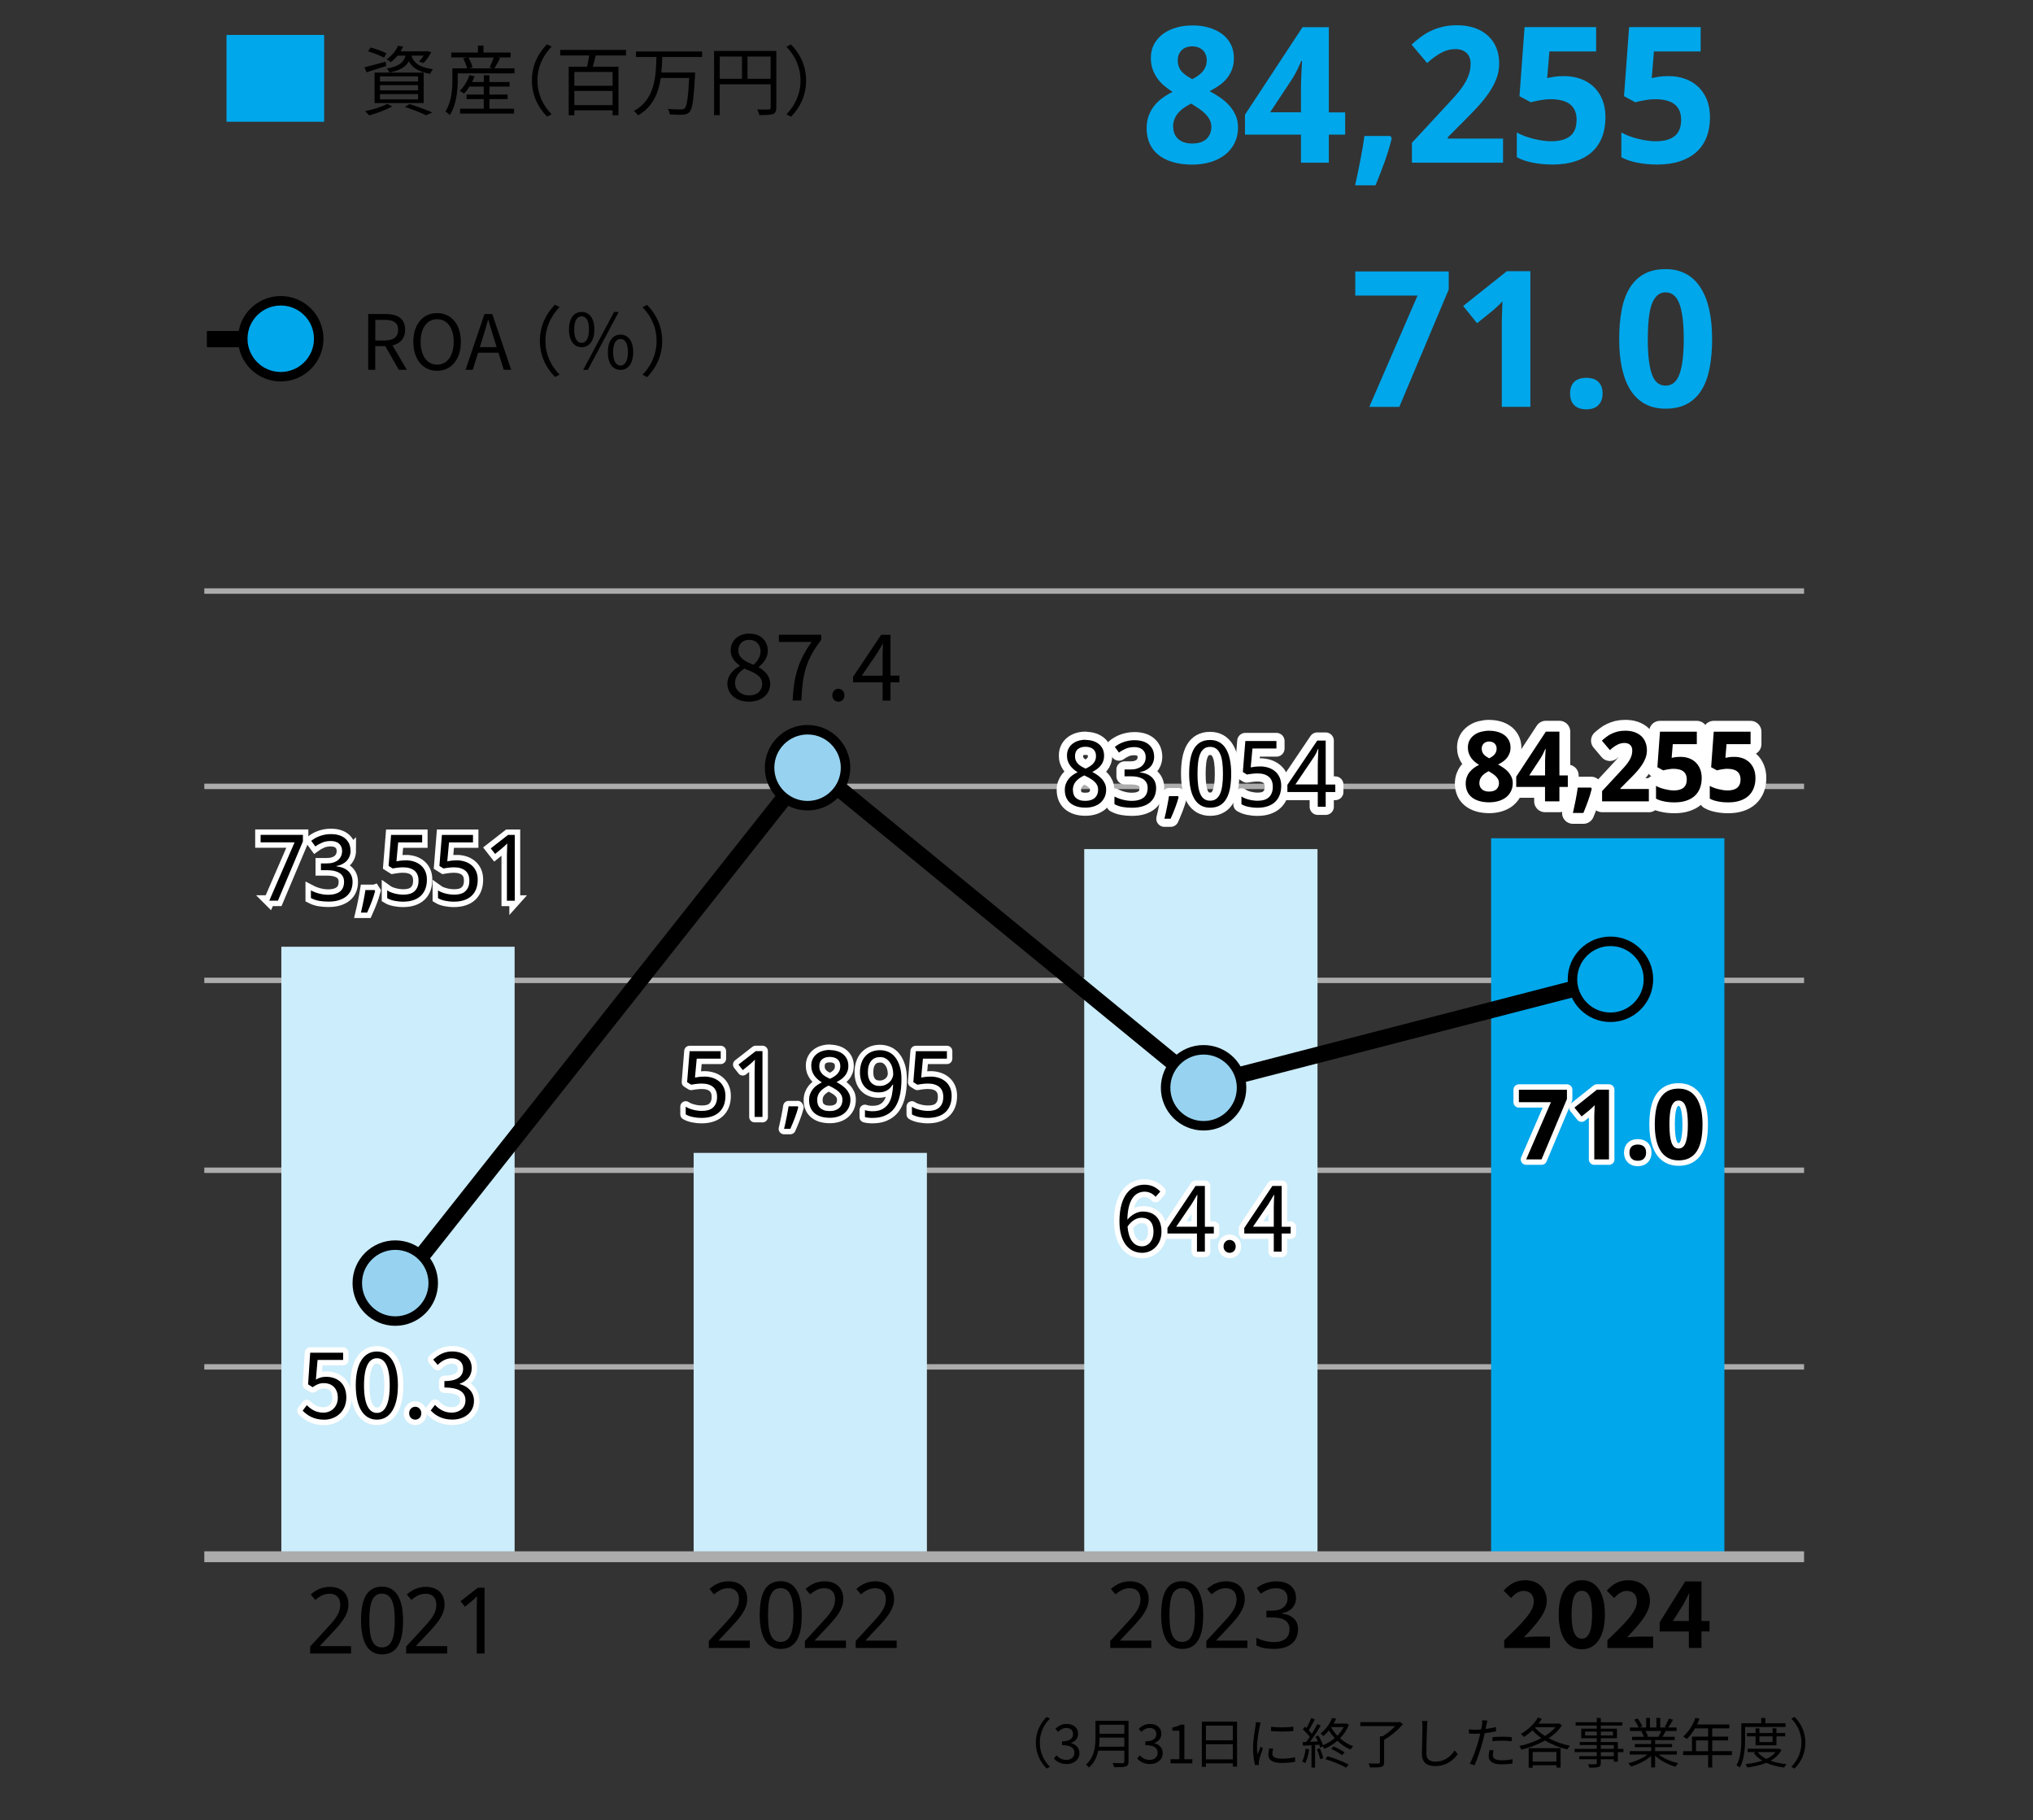 <?xml version="1.0" encoding="UTF-8"?>
<svg id="_レイヤー_2" data-name="レイヤー_2" xmlns="http://www.w3.org/2000/svg" viewBox="0 0 374.75 335.51">
  <rect x="0" y="0" width="374.75" height="335.51" fill="#333333" stroke="none"/>
  <defs>
    <style>
      .cls-1, .cls-2 {
        fill: #00a7eb;
      }

      .cls-3 {
        stroke-width: 4px;
      }

      .cls-3, .cls-4, .cls-5 {
        stroke-linecap: round;
        stroke-linejoin: round;
      }

      .cls-3, .cls-4, .cls-5, .cls-6 {
        fill: #fff;
        stroke: #fff;
      }

      .cls-7, .cls-8 {
        fill: #00a7eb;
      }

      .cls-7, .cls-9, .cls-6, .cls-10, .cls-2, .cls-11, .cls-12 {
        stroke-miterlimit: 10;
      }

      .cls-7, .cls-9, .cls-10, .cls-2 {
        stroke: #000;
      }

      .cls-7, .cls-9, .cls-2 {
        stroke-width: 1.75px;
      }

      .cls-9 {
        fill: #97d3f0;
      }

      .cls-13, .cls-10, .cls-11, .cls-12 {
        fill: none;
      }

      .cls-14 {
        fill: #ccedfb;
      }

      .cls-4, .cls-6, .cls-11 {
        stroke-width: 2px;
      }

      .cls-5, .cls-10 {
        stroke-width: 3px;
      }

      .cls-11, .cls-12 {
        stroke: #acacac;
      }
    </style>
  </defs>
  <g id="_レイヤー_1-2" data-name="レイヤー_1">
    <rect class="cls-8" x="41.75" y="6.44" width="18" height="16"/>
    <line class="cls-10" x1="38.13" y1="62.51" x2="51.75" y2="62.51"/>
    <circle class="cls-7" cx="51.75" cy="62.44" r="7"/>
    <g>
      <path d="M71.21,12.17c-1.26.41-2.58.81-3.63,1.15l-.41-.91c1.01-.24,2.48-.66,3.91-1.05l.13.81ZM72.32,19.59c-1.13.66-2.89,1.3-4.27,1.68-.18-.2-.53-.6-.77-.78,1.43-.29,3.11-.79,4.1-1.34l.94.45ZM70.79,10.64c-.64-.38-1.93-.87-2.93-1.18l.46-.71c.97.27,2.25.73,2.93,1.08l-.46.81ZM69.04,13.38h9.06v5.62h-9.06v-5.62ZM70.05,15.02h7.02v-.94h-7.02v.94ZM70.05,16.66h7.02v-.97h-7.02v.97ZM70.05,18.32h7.02v-.98h-7.02v.98ZM73.28,10.25c-.35.43-.76.84-1.25,1.22-.2-.2-.53-.42-.78-.52,1.05-.73,1.75-1.67,2.12-2.51l.94.15c-.14.29-.29.57-.48.87h4.79l.17-.04.7.21c-.39.71-.91,1.5-1.42,1.99l-.83-.29c.29-.28.6-.67.85-1.08h-2.24c.31,1.08,1.09,2.1,3.96,2.52-.2.2-.43.59-.53.84-2.38-.42-3.4-1.32-3.92-2.33-.55,1.04-1.58,1.69-3.57,2.09-.08-.22-.32-.56-.49-.74,2.28-.41,3.12-1.11,3.46-2.38h-1.48ZM75.49,19.18c1.51.49,3.18,1.09,4.2,1.55l-1.15.52c-.87-.45-2.38-1.04-3.91-1.54l.85-.53Z"/>
      <path d="M94.83,12.6v.92h-10.45v1.25c0,1.83-.24,4.58-1.47,6.44-.15-.18-.59-.53-.8-.66,1.13-1.74,1.28-4.13,1.28-5.79v-2.17h2.72c-.13-.52-.42-1.25-.74-1.81l.71-.2h-2.9v-.9h4.92v-1.26h1.02v1.26h5v.9h-2.44l.52.13c-.35.66-.73,1.36-1.05,1.88h3.68ZM90.21,20.04h4.55v.9h-9.95v-.9h4.36v-1.77h-3.17v-.84h3.17v-1.47h-2.63c-.31.49-.66.94-.99,1.3-.17-.14-.59-.39-.81-.5.77-.73,1.43-1.82,1.79-2.91l.94.22c-.13.35-.28.71-.46,1.05h2.17v-1.25h1.04v1.25h3.71v.84h-3.71v1.47h3.35v.84h-3.35v1.77ZM86.33,10.6c.36.57.67,1.32.77,1.82l-.63.18h4.27l-.49-.17c.25-.52.57-1.27.76-1.83h-4.68Z"/>
      <path d="M100.84,8.17l.84.43c-1.61,1.67-2.61,3.74-2.61,6.23s.99,4.57,2.61,6.23l-.84.43c-1.68-1.71-2.79-3.94-2.79-6.67s1.11-4.96,2.79-6.67Z"/>
      <path d="M109.81,10.22c-.17.71-.35,1.44-.53,2.07h4.72v8.96h-1.08v-.91h-7.05v.91h-1.04v-8.96h3.38c.14-.62.29-1.39.41-2.07h-5.36v-1.02h12.14v1.02h-5.59ZM112.92,13.27h-7.05v2.54h7.05v-2.54ZM112.92,19.38v-2.62h-7.05v2.62h7.05Z"/>
      <path d="M122.08,10.51c-.03.92-.07,1.89-.17,2.86h6.22s0,.36-.01.5c-.25,4.51-.48,6.18-1.02,6.77-.32.35-.66.46-1.19.5s-1.5.01-2.46-.06c-.01-.31-.15-.73-.36-1.02,1.05.11,2.06.11,2.44.11.32,0,.49-.03.66-.18.42-.38.66-1.92.85-5.62h-5.24c-.41,2.75-1.44,5.35-4.2,6.89-.17-.28-.48-.62-.76-.81,3.88-2.06,4.08-6.37,4.16-9.95h-3.77v-1.01h12.19v1.01h-7.33Z"/>
      <path d="M143.1,19.84c0,.67-.17,1.01-.64,1.19-.46.17-1.25.18-2.49.18-.06-.28-.24-.76-.39-1.04.95.04,1.86.03,2.13.01.25,0,.35-.08.35-.35v-4.29h-9.39v5.69h-1.04v-11.84h11.47v10.44ZM132.67,14.52h4.1v-4.1h-4.1v4.1ZM142.05,14.52v-4.1h-4.26v4.1h4.26Z"/>
      <path d="M145.8,21.51l-.84-.43c1.61-1.67,2.6-3.74,2.6-6.23s-.99-4.57-2.6-6.23l.84-.43c1.68,1.71,2.79,3.94,2.79,6.67s-1.11,4.96-2.79,6.67Z"/>
    </g>
    <g>
      <path d="M67.87,57.88h3.22c2.09,0,3.59.76,3.59,2.9,0,1.6-.92,2.55-2.33,2.88l2.63,4.5h-1.47l-2.49-4.36h-1.85v4.36h-1.3v-10.28ZM70.9,62.76c1.61,0,2.49-.64,2.49-1.97s-.88-1.83-2.49-1.83h-1.72v3.81h1.72Z"/>
      <path d="M76.19,63c0-3.29,1.81-5.29,4.38-5.29s4.38,2,4.38,5.29-1.81,5.35-4.38,5.35-4.38-2.06-4.38-5.35ZM83.63,63c0-2.58-1.22-4.16-3.05-4.16s-3.05,1.58-3.05,4.16,1.2,4.22,3.05,4.22,3.05-1.65,3.05-4.22Z"/>
      <path d="M89.3,57.88h1.44l3.49,10.28h-1.37l-.98-3.14h-3.75l-.99,3.14h-1.32l3.49-10.28ZM88.44,63.99h3.11l-.49-1.57c-.38-1.16-.7-2.28-1.04-3.47h-.06c-.32,1.2-.66,2.31-1.02,3.47l-.5,1.57Z"/>
      <path d="M102.31,56.17l.84.43c-1.61,1.67-2.61,3.74-2.61,6.23s.99,4.57,2.61,6.23l-.84.43c-1.68-1.71-2.79-3.94-2.79-6.67s1.11-4.96,2.79-6.67Z"/>
      <path d="M104.88,60.74c0-2.06.92-3.24,2.34-3.24s2.34,1.18,2.34,3.24-.94,3.26-2.34,3.26-2.34-1.19-2.34-3.26ZM108.57,60.74c0-1.65-.55-2.44-1.36-2.44s-1.37.78-1.37,2.44.56,2.46,1.37,2.46,1.36-.83,1.36-2.46ZM113.2,57.5h.85l-5.69,10.67h-.85l5.69-10.67ZM112.05,64.92c0-2.06.92-3.24,2.33-3.24s2.34,1.18,2.34,3.24-.92,3.26-2.34,3.26-2.33-1.19-2.33-3.26ZM115.75,64.92c0-1.64-.55-2.44-1.37-2.44s-1.36.8-1.36,2.44.55,2.46,1.36,2.46,1.37-.83,1.37-2.46Z"/>
      <path d="M119.27,69.51l-.84-.43c1.61-1.67,2.6-3.74,2.6-6.23s-.99-4.57-2.6-6.23l.84-.43c1.68,1.71,2.79,3.94,2.79,6.67s-1.11,4.96-2.79,6.67Z"/>
    </g>
    <g>
      <path class="cls-8" d="M219.8,4.68c1.04,0,2.02.12,2.94.38s1.73.63,2.43,1.13,1.25,1.13,1.66,1.88.62,1.63.62,2.65c0,.75-.11,1.43-.34,2.04-.23.61-.54,1.16-.94,1.66-.4.5-.87.94-1.42,1.32-.55.39-1.14.74-1.78,1.06.66.35,1.31.75,1.94,1.18.63.43,1.19.92,1.68,1.46.49.54.88,1.15,1.18,1.82s.44,1.42.44,2.26c0,1.04-.21,1.98-.62,2.82-.41.84-.99,1.56-1.73,2.15-.74.59-1.63,1.05-2.66,1.37-1.03.32-2.17.48-3.41.48-1.34,0-2.54-.15-3.59-.46s-1.93-.75-2.65-1.32c-.72-.57-1.26-1.27-1.63-2.1-.37-.83-.56-1.77-.56-2.8,0-.85.12-1.62.38-2.31.25-.68.59-1.3,1.03-1.85.43-.55.94-1.03,1.52-1.45s1.2-.79,1.86-1.11c-.56-.35-1.08-.74-1.57-1.15-.49-.42-.91-.88-1.27-1.38-.36-.51-.64-1.07-.85-1.68s-.32-1.29-.32-2.03c0-.99.21-1.86.62-2.61.42-.75.98-1.37,1.68-1.88.71-.51,1.52-.88,2.44-1.14s1.89-.38,2.91-.38ZM216.26,23.34c0,.46.07.87.22,1.26s.37.71.66.98c.29.27.65.49,1.08.64.43.15.93.23,1.5.23,1.2,0,2.09-.28,2.68-.85.59-.56.89-1.31.89-2.23,0-.48-.1-.91-.3-1.29-.2-.38-.46-.73-.77-1.06-.31-.32-.67-.62-1.07-.9s-.8-.54-1.2-.79l-.38-.24c-.5.25-.96.52-1.37.81-.41.29-.76.61-1.05.96-.29.35-.52.73-.67,1.14-.16.41-.24.85-.24,1.33ZM219.76,8.54c-.38,0-.73.06-1.05.17-.32.11-.6.28-.84.5-.23.22-.42.48-.56.8s-.21.68-.21,1.08c0,.48.07.89.21,1.24.14.35.33.66.58.92.24.27.53.51.85.72.32.21.67.42,1.03.62.35-.18.69-.38,1.01-.6.32-.22.6-.46.85-.74s.44-.59.59-.95c.15-.35.22-.76.22-1.21,0-.4-.07-.76-.21-1.08s-.32-.59-.56-.8c-.24-.22-.52-.38-.85-.5-.33-.11-.69-.17-1.08-.17Z"/>
      <path class="cls-8" d="M247.96,24.81h-3.01v5.18h-5.14v-5.18h-10.32v-3.67l10.61-16.13h4.85v15.71h3.01v4.1ZM239.81,20.71v-4.24c0-.15,0-.36,0-.64,0-.28.01-.59.03-.95.01-.35.03-.72.04-1.09.02-.38.03-.73.05-1.08.02-.34.03-.64.05-.9.02-.26.03-.44.04-.56h-.15c-.21.48-.44.99-.69,1.52-.26.54-.55,1.07-.88,1.61l-4.17,6.32h5.67Z"/>
      <path class="cls-8" d="M256.29,25.07l.26.41c-.16.66-.35,1.36-.57,2.09-.22.73-.47,1.48-.73,2.22-.27.75-.55,1.49-.84,2.24-.29.75-.58,1.46-.86,2.13h-3.76c.17-.74.34-1.51.5-2.31.16-.8.32-1.59.48-2.38.15-.79.29-1.56.42-2.32s.23-1.46.31-2.09h4.8Z"/>
      <path class="cls-8" d="M277.02,29.99h-16.76v-3.67l5.88-6.34c.74-.8,1.41-1.53,2.02-2.2.6-.67,1.12-1.33,1.55-1.97.43-.64.77-1.29,1.01-1.95.24-.66.36-1.37.36-2.14,0-.84-.25-1.5-.76-1.97-.51-.47-1.19-.7-2.04-.7-.9,0-1.77.22-2.6.67s-1.7,1.08-2.61,1.9l-2.87-3.4c.51-.47,1.05-.91,1.61-1.34.56-.43,1.17-.81,1.85-1.14.67-.33,1.41-.6,2.22-.79.81-.2,1.71-.3,2.72-.3,1.2,0,2.27.17,3.22.5.95.33,1.76.8,2.44,1.41.67.61,1.19,1.35,1.55,2.21.36.87.54,1.84.54,2.92,0,.98-.17,1.92-.51,2.81-.34.9-.81,1.77-1.4,2.63-.59.86-1.28,1.72-2.06,2.56-.78.85-1.62,1.71-2.5,2.59l-3.01,3.02v.24h10.19v4.44Z"/>
      <path class="cls-8" d="M288.35,14.03c1.07,0,2.07.17,2.99.5s1.73.81,2.41,1.45c.68.64,1.22,1.43,1.61,2.38.39.95.58,2.04.58,3.27,0,1.36-.21,2.57-.63,3.65-.42,1.08-1.04,1.99-1.86,2.73s-1.84,1.32-3.05,1.72c-1.21.4-2.61.6-4.18.6-.63,0-1.25-.03-1.86-.08-.62-.06-1.21-.14-1.77-.25-.56-.11-1.1-.25-1.61-.42-.51-.17-.97-.37-1.38-.6v-4.56c.4.23.86.44,1.38.64.52.2,1.07.37,1.63.51.56.14,1.13.26,1.7.34.57.09,1.11.13,1.62.13,1.53,0,2.69-.32,3.49-.95.8-.63,1.2-1.64,1.2-3.02,0-1.23-.39-2.17-1.17-2.81-.78-.64-1.99-.97-3.62-.97-.3,0-.61.02-.95.05s-.67.08-.99.14c-.32.06-.64.12-.93.18-.3.06-.55.13-.77.2l-2.1-1.13.94-12.73h13.19v4.48h-8.61l-.41,4.91c.36-.08.79-.16,1.27-.24.48-.08,1.11-.12,1.87-.12Z"/>
      <path class="cls-8" d="M307.62,14.03c1.07,0,2.07.17,2.99.5s1.73.81,2.41,1.45c.68.64,1.22,1.43,1.61,2.38.39.95.58,2.04.58,3.27,0,1.36-.21,2.57-.63,3.65-.42,1.08-1.04,1.99-1.86,2.73s-1.84,1.32-3.05,1.72c-1.21.4-2.61.6-4.18.6-.63,0-1.25-.03-1.86-.08-.62-.06-1.21-.14-1.77-.25-.56-.11-1.1-.25-1.61-.42-.51-.17-.97-.37-1.38-.6v-4.56c.4.23.86.44,1.38.64.52.2,1.07.37,1.63.51.56.14,1.13.26,1.7.34.57.09,1.11.13,1.62.13,1.53,0,2.69-.32,3.49-.95.8-.63,1.2-1.64,1.2-3.02,0-1.23-.39-2.17-1.17-2.81-.78-.64-1.99-.97-3.62-.97-.3,0-.61.02-.95.05s-.67.08-.99.14c-.32.06-.64.12-.93.18-.3.06-.55.13-.77.2l-2.1-1.13.94-12.73h13.19v4.48h-8.61l-.41,4.91c.36-.08.79-.16,1.27-.24.48-.08,1.11-.12,1.87-.12Z"/>
    </g>
    <g>
      <path class="cls-8" d="M252.41,74.99l8.89-20.51h-11.48v-4.44h17.23v3.32l-9.11,21.64h-5.52Z"/>
      <path class="cls-8" d="M282.11,74.99h-5.28v-14.46c0-.3,0-.65,0-1.07,0-.42.02-.85.03-1.3.02-.45.03-.9.05-1.36.02-.46.03-.87.04-1.25-.06.07-.15.17-.29.31s-.29.29-.46.45c-.17.17-.35.33-.53.5s-.36.32-.53.46l-2.87,2.31-2.56-3.18,8.05-6.41h4.34v24.99Z"/>
      <path class="cls-8" d="M289.42,72.55c0-.54.08-.99.23-1.36.15-.37.37-.67.64-.9s.59-.39.96-.5c.36-.1.76-.15,1.18-.15.4,0,.78.05,1.14.15.36.1.67.27.95.5s.49.53.65.9c.16.37.24.82.24,1.36s-.08.95-.24,1.32c-.16.37-.38.67-.65.91s-.59.41-.95.52c-.36.11-.74.16-1.14.16-.42,0-.81-.05-1.18-.16-.37-.11-.68-.28-.96-.52s-.49-.54-.64-.91c-.15-.36-.23-.8-.23-1.32Z"/>
      <path class="cls-8" d="M315.6,62.5c0,2.02-.16,3.82-.47,5.4s-.81,2.93-1.5,4.03-1.58,1.95-2.67,2.53-2.4.87-3.94.87c-1.45,0-2.71-.29-3.78-.87-1.07-.58-1.96-1.42-2.67-2.53-.71-1.11-1.23-2.45-1.58-4.03s-.52-3.38-.52-5.4.16-3.82.47-5.42c.31-1.59.81-2.94,1.5-4.05s1.57-1.95,2.65-2.54,2.39-.88,3.93-.88c1.44,0,2.69.29,3.76.87s1.97,1.42,2.68,2.53c.72,1.11,1.25,2.46,1.61,4.05.35,1.59.53,3.41.53,5.43ZM303.74,62.5c0,2.85.25,4.99.74,6.43.49,1.44,1.34,2.15,2.55,2.15s2.04-.71,2.56-2.14c.52-1.42.78-3.57.78-6.44s-.26-5.01-.78-6.45c-.52-1.44-1.37-2.16-2.56-2.16-.6,0-1.11.18-1.53.55s-.75.91-1.02,1.62c-.26.72-.45,1.62-.56,2.69-.11,1.08-.17,2.33-.17,3.75Z"/>
    </g>
    <rect class="cls-13" y="1.94" width="374.75" height="330"/>
    <g>
      <path d="M192.93,316.47l.6.31c-1.15,1.19-1.86,2.67-1.86,4.45s.71,3.26,1.86,4.45l-.6.31c-1.2-1.22-1.99-2.81-1.99-4.76s.79-3.54,1.99-4.76Z"/>
      <path d="M194.28,324.16l.46-.6c.43.45.99.84,1.82.84.87,0,1.49-.51,1.49-1.31,0-.85-.59-1.41-2.28-1.41v-.7c1.51,0,2.03-.59,2.03-1.34,0-.69-.48-1.13-1.24-1.13-.59,0-1.11.3-1.52.72l-.49-.57c.55-.52,1.2-.89,2.05-.89,1.23,0,2.13.65,2.13,1.81,0,.86-.53,1.41-1.3,1.69v.04c.86.21,1.55.84,1.55,1.82,0,1.27-1.05,2.03-2.35,2.03-1.15,0-1.87-.48-2.35-1Z"/>
      <path d="M208.02,324.71c0,.52-.15.78-.52.9-.38.13-1.04.14-2.11.14-.05-.21-.19-.56-.31-.77.83.03,1.63.02,1.86.02.23,0,.31-.08.31-.3v-2h-4.8c-.25,1.13-.75,2.26-1.72,3.11-.1-.16-.4-.43-.55-.54,1.59-1.4,1.75-3.43,1.75-5.02v-3.06h6.09v7.52ZM207.25,321.97v-1.68h-4.57c0,.52-.03,1.09-.11,1.68h4.68ZM202.68,317.92v1.66h4.57v-1.66h-4.57Z"/>
      <path d="M209.63,324.16l.46-.6c.43.45.99.84,1.82.84.87,0,1.49-.51,1.49-1.31,0-.85-.59-1.41-2.28-1.41v-.7c1.51,0,2.03-.59,2.03-1.34,0-.69-.48-1.13-1.24-1.13-.59,0-1.11.3-1.52.72l-.49-.57c.55-.52,1.2-.89,2.05-.89,1.23,0,2.13.65,2.13,1.81,0,.86-.53,1.41-1.3,1.69v.04c.86.21,1.55.84,1.55,1.82,0,1.27-1.05,2.03-2.35,2.03-1.15,0-1.87-.48-2.35-1Z"/>
      <path d="M215.77,324.27h1.63v-5.26h-1.3v-.59c.65-.11,1.12-.28,1.52-.52h.7v6.37h1.47v.76h-4.02v-.76Z"/>
      <path d="M228.03,317.35v8.29h-.78v-.61h-4.96v.65h-.75v-8.33h6.49ZM222.29,318.08v2.7h4.96v-2.7h-4.96ZM227.25,324.3v-2.79h-4.96v2.79h4.96Z"/>
      <path d="M232.21,318.18c-.19.92-.5,2.71-.5,3.83,0,.49.03.91.09,1.4.17-.45.41-1.05.58-1.46l.42.32c-.26.71-.62,1.77-.71,2.24-.03.15-.06.34-.05.45,0,.11.02.25.03.35l-.72.05c-.2-.71-.37-1.86-.37-3.21,0-1.47.33-3.18.45-4.01.04-.23.07-.49.07-.71l.89.08c-.05.17-.14.49-.18.67ZM234.54,323.27c0,.46.33.9,1.69.9.9,0,1.67-.08,2.48-.26l.02.84c-.63.12-1.47.21-2.5.21-1.68,0-2.43-.56-2.43-1.5,0-.34.06-.69.17-1.18l.72.07c-.1.37-.15.65-.15.92ZM238.41,318.27v.81c-1.07.12-3.01.12-4.11,0v-.8c1.09.18,3.11.14,4.11-.01Z"/>
      <path d="M241.32,322.45c-.14.94-.38,1.9-.71,2.54-.12-.09-.42-.23-.58-.28.33-.61.54-1.5.65-2.38l.64.12ZM248.65,317.93c-.38.95-.96,1.78-1.64,2.48.72.64,1.56,1.16,2.42,1.47-.15.15-.37.42-.48.61-.87-.36-1.7-.93-2.43-1.62-.73.64-1.55,1.14-2.37,1.49-.07-.11-.2-.3-.32-.44l-.47.21c-.04-.15-.1-.34-.17-.53l-.78.05v4.16h-.66v-4.12c-.57.03-1.11.06-1.57.09l-.06-.66.66-.03c.21-.27.44-.59.66-.92-.31-.44-.83-1-1.29-1.41l.38-.49c.1.08.19.17.29.26.34-.56.69-1.31.9-1.86l.65.26c-.34.66-.76,1.45-1.13,2.01.22.22.42.45.58.65.39-.62.75-1.26,1.01-1.79l.63.28c-.57.95-1.33,2.12-1.99,2.98l1.47-.06c-.14-.31-.3-.62-.46-.9l.52-.21c.36.56.71,1.29.87,1.81.76-.32,1.51-.77,2.16-1.32-.4-.44-.76-.92-1.06-1.42-.31.37-.65.73-1.05,1.06-.11-.16-.35-.38-.51-.48,1.07-.83,1.79-1.97,2.16-2.88l.73.13c-.13.3-.29.61-.47.92h2.24l.13-.04.45.26ZM243.28,322.26c.27.57.54,1.33.64,1.82l-.57.19c-.1-.5-.35-1.25-.61-1.83l.54-.18ZM244.73,323.73c1.32.37,2.95,1.03,3.85,1.52l-.44.59c-.88-.53-2.51-1.2-3.85-1.58l.44-.53ZM245.82,321.91c.69.29,1.57.76,2.03,1.11l-.46.51c-.45-.36-1.32-.86-2.02-1.16l.45-.46ZM245.38,318.41c.3.54.69,1.05,1.14,1.53.47-.48.87-1.01,1.17-1.59h-2.26l-.05.06Z"/>
      <path d="M258.6,317.81c-.87,1.04-2.24,2.19-3.46,2.89v4.13c0,.5-.14.73-.52.85-.38.11-1.04.11-2.06.11-.03-.21-.18-.53-.3-.74.82.03,1.6.03,1.82.02.22-.01.29-.07.29-.25v-4.77h.49c.83-.5,1.7-1.23,2.33-1.88h-6.44v-.73h7.11l.16-.05.58.42Z"/>
      <path d="M263.05,318.25c-.05,1.13-.12,3.49-.12,4.98,0,1.1.69,1.49,1.64,1.49,1.83,0,2.86-1.03,3.58-2.07l.57.68c-.69.95-1.98,2.21-4.18,2.21-1.44,0-2.43-.6-2.43-2.23,0-1.48.1-4.01.1-5.06,0-.37-.02-.73-.08-1.02h1.01c-.05.34-.08.69-.09,1.02Z"/>
      <path d="M273.99,317.96c-.04.21-.09.47-.15.74.65-.08,1.31-.2,1.92-.36v.79c-.65.15-1.38.26-2.08.34-.09.44-.2.9-.32,1.34-.36,1.42-1.04,3.48-1.56,4.58l-.88-.3c.6-1.03,1.31-3.06,1.68-4.47.09-.33.18-.71.26-1.07-.33.02-.64.03-.92.03-.44,0-.8-.02-1.16-.04l-.03-.78c.48.06.84.07,1.2.07.33,0,.69-.02,1.08-.05.07-.35.12-.67.15-.87.04-.28.05-.62.03-.83l.96.08c-.06.22-.14.6-.18.8ZM275.18,323.54c0,.47.26.93,1.69.93.65,0,1.34-.07,1.95-.2l-.03.81c-.54.08-1.2.14-1.93.14-1.58,0-2.44-.48-2.44-1.47,0-.39.07-.76.15-1.18l.75.07c-.09.33-.14.64-.14.9ZM276.94,320.12c.59,0,1.19.03,1.73.09l-.02.76c-.51-.07-1.1-.12-1.68-.12-.63,0-1.24.03-1.86.1v-.74c.53-.05,1.19-.09,1.83-.09Z"/>
      <path d="M287.92,318.02c-.58.92-1.44,1.71-2.43,2.38,1.16.63,2.52,1.12,3.9,1.39-.17.17-.37.48-.48.68-1.45-.33-2.87-.9-4.11-1.65-1.38.78-2.93,1.35-4.37,1.69-.06-.2-.23-.51-.36-.67,1.32-.28,2.77-.78,4.06-1.46-.62-.44-1.18-.92-1.64-1.45-.51.48-1.05.9-1.59,1.23-.12-.14-.4-.42-.57-.55,1.25-.68,2.46-1.8,3.16-3.03l.71.25c-.18.3-.38.6-.6.88h3.68l.13-.04.51.35ZM281.79,322.24h5.88v3.57h-.77v-.43h-4.37v.46h-.74v-3.6ZM282.53,322.93v1.78h4.37v-1.78h-4.37ZM282.96,318.46c.48.56,1.11,1.08,1.83,1.53.76-.47,1.44-1.02,1.94-1.62h-3.69l-.08.09Z"/>
      <path d="M299.25,322.96h-1.03v1.77h-.74v-.45h-2.4v.69c0,.46-.14.63-.44.74-.31.11-.83.12-1.66.12-.04-.19-.16-.46-.26-.63.6.02,1.2,0,1.37,0,.19,0,.25-.07.25-.24v-.69h-3.23v-.57h3.23v-.75h-4.09v-.59h4.09v-.7h-3.14v-.55h3.14v-.7h-2.86v-1.76h2.86v-.58h-3.9v-.61h3.9v-.8h.74v.8h3.98v.61h-3.98v.58h2.98v1.76h-2.98v.7h3.14v1.25h1.03v.59ZM294.34,319.9v-.72h-2.15v.72h2.15ZM295.08,319.18v.72h2.24v-.72h-2.24ZM295.08,322.37h2.4v-.7h-2.4v.7ZM297.48,322.96h-2.4v.75h2.4v-.75Z"/>
      <path d="M305.78,323.42c.91.72,2.29,1.31,3.57,1.58-.17.16-.4.45-.5.66-1.34-.38-2.8-1.13-3.76-2.05v2.18h-.73v-2.13c-.96.87-2.42,1.59-3.73,1.97-.1-.19-.32-.47-.48-.63,1.24-.28,2.63-.88,3.53-1.58h-3.27v-.63h3.95v-.74h-3.01v-.57h3.01v-.73h-3.51v-.61h2.18c-.09-.3-.29-.7-.49-1l.35-.07h-2.44v-.64h1.59c-.14-.4-.49-1-.79-1.45l.63-.21c.34.45.7,1.07.85,1.47l-.51.19h1.23v-1.77h.69v1.77h1.19v-1.77h.7v1.77h1.21l-.37-.12c.26-.42.58-1.07.76-1.52l.76.2c-.28.51-.6,1.06-.88,1.44h1.55v.64h-2c-.2.38-.42.77-.62,1.07h2.27v.61h-3.62v.73h3.13v.57h-3.13v.74h4.01v.63h-3.32ZM303.29,319.07c.21.31.42.73.5,1l-.32.07h2.35l-.1-.03c.17-.29.37-.7.51-1.04h-2.94Z"/>
      <path d="M319.24,323.51h-3.62v2.29h-.75v-2.29h-4.62v-.72h1.64v-2.68h2.98v-1.52h-2.43c-.45.77-.98,1.45-1.52,1.97-.14-.12-.45-.37-.64-.47.94-.82,1.78-2.11,2.25-3.45l.75.18c-.14.35-.3.71-.46,1.05h5.96v.72h-3.16v1.52h2.93v.7h-2.93v1.98h3.62v.72ZM314.87,322.79v-1.98h-2.24v1.98h2.24Z"/>
      <path d="M321.68,318.33v2.18c0,1.54-.12,3.79-.98,5.3-.13-.13-.44-.34-.61-.42.82-1.42.89-3.44.89-4.88v-2.86h3.67v-.98h.76v.98h3.73v.68h-7.46ZM328.39,322.56c-.45.86-1.15,1.5-2.01,1.99.87.31,1.87.52,2.94.63-.16.15-.35.44-.43.63-1.22-.16-2.34-.44-3.29-.88-1.06.44-2.28.71-3.52.86-.05-.18-.2-.46-.31-.62,1.08-.11,2.14-.31,3.08-.64-.64-.38-1.17-.86-1.57-1.43l.4-.15h-1.54v-.61h5.65l.13-.03.47.25ZM323.61,321.71v-1.65h-1.59v-.61h1.59v-.87h.71v.87h2.42v-.87h.72v.87h1.61v.61h-1.61v1.65h-3.85ZM323.99,322.95c.38.51.94.93,1.62,1.27.69-.33,1.28-.74,1.69-1.27h-3.31ZM324.32,320.06v1.05h2.42v-1.05h-2.42Z"/>
      <path d="M330.8,325.99l-.6-.31c1.15-1.19,1.86-2.67,1.86-4.45s-.71-3.26-1.86-4.45l.6-.31c1.2,1.22,1.99,2.81,1.99,4.76s-.79,3.54-1.99,4.76Z"/>
    </g>
    <line class="cls-12" x1="37.66" y1="108.95" x2="332.55" y2="108.95"/>
    <line class="cls-12" x1="37.66" y1="144.95" x2="332.55" y2="144.95"/>
    <line class="cls-12" x1="37.66" y1="180.71" x2="332.55" y2="180.71"/>
    <line class="cls-12" x1="37.66" y1="215.71" x2="332.55" y2="215.71"/>
    <line class="cls-12" x1="37.66" y1="251.95" x2="332.55" y2="251.95"/>
    <rect class="cls-1" x="274.86" y="154.51" width="43" height="133"/>
    <rect class="cls-14" x="199.86" y="156.51" width="43" height="131"/>
    <rect class="cls-14" x="127.86" y="212.51" width="43" height="75"/>
    <rect class="cls-14" x="51.86" y="174.51" width="43" height="113"/>
    <polyline class="cls-10" points="73.36 237.01 149.36 141.01 221.36 200.01 296.86 180.51"/>
    <g>
      <path d="M64.74,304.79h-7.57v-1.29l2.9-3.16c.42-.45.79-.86,1.11-1.23.33-.37.6-.73.83-1.09.23-.35.41-.71.53-1.07.12-.36.18-.75.18-1.17,0-.33-.05-.61-.14-.86s-.23-.46-.4-.63-.38-.31-.62-.39c-.24-.09-.5-.13-.8-.13-.53,0-1,.11-1.42.32-.42.21-.83.48-1.21.82l-.85-.99c.22-.2.46-.39.71-.56.25-.18.53-.33.82-.45.29-.13.6-.23.93-.3.33-.07.67-.11,1.03-.11.53,0,1.01.08,1.44.22.43.15.79.36,1.09.64.3.28.53.62.69,1.02.16.4.24.85.24,1.36,0,.47-.07.92-.22,1.35-.15.43-.35.84-.61,1.26-.26.41-.56.83-.92,1.24-.36.42-.74.85-1.16,1.29l-2.33,2.48v.07h5.72v1.38Z"/>
      <path d="M74.3,298.7c0,.98-.07,1.86-.21,2.63-.14.78-.37,1.43-.68,1.97s-.71.95-1.21,1.23-1.09.42-1.79.42c-.65,0-1.22-.14-1.71-.42s-.88-.69-1.2-1.23-.56-1.19-.71-1.97c-.16-.77-.24-1.65-.24-2.63s.07-1.86.21-2.63c.14-.78.37-1.43.67-1.96.31-.54.71-.94,1.2-1.22.49-.28,1.08-.42,1.78-.42.66,0,1.23.14,1.72.42.49.28.89.69,1.21,1.22.32.54.56,1.19.72,1.96s.24,1.66.24,2.64ZM68.08,298.7c0,.83.04,1.55.12,2.17.08.62.22,1.14.4,1.55.18.41.42.72.72.93.3.21.66.31,1.08.31s.79-.1,1.09-.31c.3-.2.54-.51.73-.92.19-.41.33-.92.42-1.55s.13-1.35.13-2.19-.04-1.55-.13-2.17-.22-1.13-.42-1.54c-.19-.41-.44-.72-.73-.92-.3-.2-.66-.31-1.09-.31s-.79.1-1.08.31c-.3.21-.54.51-.72.92-.18.41-.31.92-.4,1.54-.08.62-.12,1.34-.12,2.17Z"/>
      <path d="M82.44,304.79h-7.57v-1.29l2.91-3.16c.42-.45.79-.86,1.11-1.23s.6-.73.83-1.09c.23-.35.41-.71.53-1.07s.18-.75.18-1.17c0-.33-.05-.61-.14-.86-.09-.25-.23-.46-.4-.63-.17-.17-.38-.31-.62-.39s-.5-.13-.8-.13c-.53,0-1,.11-1.42.32-.42.21-.83.48-1.21.82l-.85-.99c.22-.2.46-.39.71-.56.25-.18.53-.33.82-.45s.6-.23.93-.3.67-.11,1.03-.11c.53,0,1.01.08,1.44.22.43.15.79.36,1.09.64.3.28.53.62.69,1.02.16.4.25.85.25,1.36,0,.47-.07.92-.22,1.35-.15.43-.35.84-.61,1.26-.26.41-.56.83-.92,1.24-.36.42-.74.85-1.16,1.29l-2.33,2.48v.07h5.72v1.38Z"/>
      <path d="M89.34,304.79h-1.46v-7.58c0-.24,0-.49,0-.76s0-.54.02-.81c0-.27.02-.53.02-.77,0-.25.02-.46.02-.65-.09.1-.18.19-.25.26-.07.07-.15.14-.22.21-.07.07-.15.14-.24.21s-.18.16-.3.26l-1.23,1-.8-1.02,3.18-2.48h1.24v12.13Z"/>
    </g>
    <g>
      <path class="cls-6" d="M49.63,166.03l4.67-10.76h-6.26v-1.38h7.8v1.2l-4.61,10.93h-1.61Z"/>
      <path class="cls-6" d="M64.63,156.73c0,.4-.06.77-.19,1.1-.13.33-.31.62-.54.86-.23.24-.51.44-.83.6-.32.16-.68.27-1.07.34v.05c.98.12,1.72.43,2.23.93.51.5.76,1.15.76,1.96,0,.53-.09,1.02-.27,1.46-.18.44-.45.82-.82,1.14-.37.32-.83.57-1.39.75-.56.18-1.22.27-1.98.27-.6,0-1.17-.05-1.71-.14-.53-.09-1.04-.27-1.51-.51v-1.41c.48.25,1,.45,1.56.59.56.14,1.1.21,1.61.21s.95-.06,1.32-.17c.37-.11.68-.27.92-.47.24-.2.42-.46.53-.75s.17-.63.17-1-.07-.7-.22-.97c-.15-.27-.36-.49-.63-.66s-.6-.3-.99-.39c-.39-.08-.83-.12-1.32-.12h-1.1v-1.25h1.1c.45,0,.85-.05,1.2-.17.35-.11.64-.27.88-.47.24-.21.41-.45.54-.73.12-.28.18-.59.18-.93,0-.29-.05-.54-.15-.77s-.24-.42-.42-.58-.4-.28-.66-.36c-.25-.08-.54-.12-.85-.12-.59,0-1.11.09-1.56.28s-.88.43-1.29.73l-.76-1.04c.21-.17.45-.33.7-.48.26-.15.54-.28.84-.39.3-.11.63-.2.97-.27s.71-.1,1.1-.1c.6,0,1.12.07,1.57.22.45.15.83.36,1.13.63.3.27.53.59.69.95.16.37.23.77.23,1.21Z"/>
      <path class="cls-6" d="M69.03,164.05l.12.19c-.08.3-.17.62-.28.96-.11.34-.23.68-.36,1.02-.13.34-.27.68-.41,1.02-.14.34-.28.67-.42.98h-1.15c.08-.34.16-.69.24-1.05.08-.37.16-.73.23-1.09.08-.36.14-.72.2-1.06s.11-.67.16-.96h1.64Z"/>
      <path class="cls-6" d="M74.79,158.58c.55,0,1.06.08,1.53.23.47.15.88.38,1.24.68s.63.67.83,1.11c.2.44.3.96.3,1.54,0,.63-.09,1.2-.28,1.7-.19.5-.47.93-.84,1.28-.37.35-.83.62-1.37.8-.55.19-1.17.28-1.88.28-.28,0-.56-.01-.83-.04s-.54-.07-.79-.12-.49-.12-.72-.2c-.23-.08-.43-.18-.61-.29v-1.43c.18.13.4.24.64.34.25.1.51.18.78.25.27.07.54.12.82.15.28.04.53.05.76.05.44,0,.83-.05,1.17-.15.34-.1.63-.26.87-.48.24-.22.42-.49.55-.81.13-.33.19-.71.19-1.16,0-.79-.24-1.4-.73-1.81s-1.2-.63-2.12-.63c-.15,0-.31,0-.49.02-.17.01-.35.03-.52.05-.18.02-.34.05-.5.07-.16.03-.29.05-.41.07l-.75-.47.46-5.71h5.73v1.38h-4.42l-.32,3.48c.18-.03.41-.07.7-.11.29-.04.64-.06,1.03-.06Z"/>
      <path class="cls-6" d="M84.16,158.58c.55,0,1.06.08,1.53.23.47.15.88.38,1.24.68s.63.67.83,1.11c.2.44.3.96.3,1.54,0,.63-.09,1.2-.28,1.7-.19.5-.47.93-.84,1.28-.37.35-.83.62-1.37.8-.55.19-1.17.28-1.88.28-.28,0-.56-.01-.83-.04s-.54-.07-.79-.12-.49-.12-.72-.2c-.23-.08-.43-.18-.61-.29v-1.43c.18.13.4.24.64.34.25.1.51.18.78.25.27.07.54.12.82.15.28.04.53.05.76.05.44,0,.83-.05,1.17-.15.34-.1.63-.26.87-.48.24-.22.42-.49.55-.81.13-.33.19-.71.19-1.16,0-.79-.24-1.4-.73-1.81s-1.2-.63-2.12-.63c-.15,0-.31,0-.49.02-.17.01-.35.03-.52.05-.18.02-.34.05-.5.07-.16.03-.29.05-.41.07l-.75-.47.46-5.71h5.73v1.38h-4.42l-.32,3.48c.18-.03.41-.07.7-.11.29-.04.64-.06,1.03-.06Z"/>
      <path class="cls-6" d="M94.9,166.03h-1.46v-7.58c0-.24,0-.49,0-.76,0-.27,0-.54.02-.81,0-.27.02-.53.02-.77,0-.25.02-.46.02-.65-.09.1-.18.19-.25.26s-.15.14-.22.21-.15.14-.24.21c-.08.07-.18.16-.3.26l-1.23,1-.8-1.02,3.18-2.48h1.25v12.14Z"/>
    </g>
    <g>
      <path d="M49.63,166.03l4.67-10.76h-6.26v-1.38h7.8v1.2l-4.61,10.93h-1.61Z"/>
      <path d="M64.63,156.73c0,.4-.06.77-.19,1.1-.13.33-.31.62-.54.86-.23.24-.51.44-.83.6-.32.16-.68.27-1.07.34v.05c.98.12,1.72.43,2.23.93.51.5.76,1.15.76,1.96,0,.53-.09,1.02-.27,1.46-.18.44-.45.82-.82,1.14-.37.32-.83.57-1.39.75-.56.18-1.22.27-1.98.27-.6,0-1.17-.05-1.71-.14-.53-.09-1.04-.27-1.51-.51v-1.41c.48.25,1,.45,1.56.59.56.14,1.1.21,1.61.21s.95-.06,1.32-.17c.37-.11.68-.27.92-.47.24-.2.42-.46.53-.75s.17-.63.17-1-.07-.7-.22-.97c-.15-.27-.36-.49-.63-.66s-.6-.3-.99-.39c-.39-.08-.83-.12-1.32-.12h-1.1v-1.25h1.1c.45,0,.85-.05,1.2-.17.35-.11.64-.27.88-.47.24-.21.41-.45.54-.73.12-.28.18-.59.18-.93,0-.29-.05-.54-.15-.77s-.24-.42-.42-.58-.4-.28-.66-.36c-.25-.08-.54-.12-.85-.12-.59,0-1.11.09-1.56.28s-.88.43-1.29.73l-.76-1.04c.21-.17.45-.33.7-.48.26-.15.54-.28.84-.39.3-.11.63-.2.97-.27s.71-.1,1.1-.1c.6,0,1.12.07,1.57.22.45.15.83.36,1.13.63.3.27.53.59.69.95.16.37.23.77.23,1.21Z"/>
      <path d="M69.03,164.05l.12.19c-.08.3-.17.62-.28.96-.11.34-.23.68-.36,1.02-.13.34-.27.68-.41,1.02-.14.34-.28.67-.42.98h-1.15c.08-.34.16-.69.24-1.05.08-.37.16-.73.23-1.09.08-.36.14-.72.2-1.06s.11-.67.16-.96h1.64Z"/>
      <path d="M74.79,158.58c.55,0,1.06.08,1.53.23.47.15.88.38,1.24.68s.63.67.83,1.11c.2.44.3.96.3,1.54,0,.63-.09,1.2-.28,1.7-.19.5-.47.93-.84,1.28-.37.35-.83.62-1.37.8-.55.19-1.17.28-1.88.28-.28,0-.56-.01-.83-.04s-.54-.07-.79-.12-.49-.12-.72-.2c-.23-.08-.43-.18-.61-.29v-1.43c.18.13.4.24.64.34.25.1.51.18.78.25.27.07.54.12.82.15.28.04.53.05.76.05.44,0,.83-.05,1.17-.15.34-.1.63-.26.87-.48.24-.22.42-.49.55-.81.13-.33.19-.71.19-1.16,0-.79-.24-1.4-.73-1.81s-1.2-.63-2.12-.63c-.15,0-.31,0-.49.02-.17.01-.35.03-.52.05-.18.02-.34.05-.5.07-.16.03-.29.05-.41.07l-.75-.47.46-5.71h5.73v1.38h-4.42l-.32,3.48c.18-.03.41-.07.7-.11.29-.04.64-.06,1.03-.06Z"/>
      <path d="M84.16,158.58c.55,0,1.06.08,1.53.23.47.15.88.38,1.24.68s.63.67.83,1.11c.2.44.3.96.3,1.54,0,.63-.09,1.2-.28,1.7-.19.5-.47.93-.84,1.28-.37.35-.83.62-1.37.8-.55.19-1.17.28-1.88.28-.28,0-.56-.01-.83-.04s-.54-.07-.79-.12-.49-.12-.72-.2c-.23-.08-.43-.18-.61-.29v-1.43c.18.13.4.24.64.34.25.1.51.18.78.25.27.07.54.12.82.15.28.04.53.05.76.05.44,0,.83-.05,1.17-.15.34-.1.63-.26.87-.48.24-.22.42-.49.55-.81.13-.33.19-.71.19-1.16,0-.79-.24-1.4-.73-1.81s-1.2-.63-2.12-.63c-.15,0-.31,0-.49.02-.17.01-.35.03-.52.05-.18.02-.34.05-.5.07-.16.03-.29.05-.41.07l-.75-.47.46-5.71h5.73v1.38h-4.42l-.32,3.48c.18-.03.41-.07.7-.11.29-.04.64-.06,1.03-.06Z"/>
      <path d="M94.9,166.03h-1.46v-7.58c0-.24,0-.49,0-.76,0-.27,0-.54.02-.81,0-.27.02-.53.02-.77,0-.25.02-.46.02-.65-.09.1-.18.19-.25.26s-.15.14-.22.21-.15.14-.24.21c-.08.07-.18.16-.3.26l-1.23,1-.8-1.02,3.18-2.48h1.25v12.14Z"/>
    </g>
    <circle class="cls-9" cx="72.86" cy="236.51" r="7"/>
    <g>
      <path class="cls-4" d="M55.79,260.03l.77-1.02c.71.71,1.61,1.38,3.06,1.38s2.65-1.07,2.65-2.75-1.02-2.69-2.58-2.69c-.83,0-1.36.27-2.07.75l-.83-.53.39-5.83h6.07v1.33h-4.71l-.31,3.62c.56-.31,1.1-.51,1.85-.51,2.07,0,3.76,1.19,3.76,3.81s-1.97,4.1-4.08,4.1c-1.94,0-3.13-.82-3.96-1.65Z"/>
      <path class="cls-4" d="M65.58,255.36c0-4.06,1.48-6.24,3.89-6.24s3.88,2.19,3.88,6.24-1.46,6.32-3.88,6.32-3.89-2.26-3.89-6.32ZM71.84,255.36c0-3.55-.95-5-2.36-5s-2.38,1.45-2.38,5,.95,5.08,2.38,5.08,2.36-1.53,2.36-5.08Z"/>
      <path class="cls-4" d="M75.42,260.51c0-.71.51-1.21,1.12-1.21s1.12.49,1.12,1.21-.51,1.17-1.12,1.17-1.12-.48-1.12-1.17Z"/>
      <path class="cls-4" d="M79.4,259.98l.78-1.02c.73.76,1.68,1.43,3.09,1.43s2.53-.87,2.53-2.23c0-1.44-1-2.4-3.88-2.4v-1.19c2.57,0,3.45-1,3.45-2.28,0-1.17-.82-1.92-2.11-1.92-1,0-1.89.51-2.58,1.22l-.83-.97c.94-.88,2.04-1.51,3.48-1.51,2.09,0,3.62,1.11,3.62,3.08,0,1.46-.9,2.4-2.21,2.87v.07c1.46.36,2.63,1.43,2.63,3.09,0,2.16-1.78,3.45-3.99,3.45-1.96,0-3.18-.82-4-1.7Z"/>
    </g>
    <g>
      <path d="M55.79,260.03l.77-1.02c.71.71,1.61,1.38,3.06,1.38s2.65-1.07,2.65-2.75-1.02-2.69-2.58-2.69c-.83,0-1.36.27-2.07.75l-.83-.53.39-5.83h6.07v1.33h-4.71l-.31,3.62c.56-.31,1.1-.51,1.85-.51,2.07,0,3.76,1.19,3.76,3.81s-1.97,4.1-4.08,4.1c-1.94,0-3.13-.82-3.96-1.65Z"/>
      <path d="M65.58,255.36c0-4.06,1.48-6.24,3.89-6.24s3.88,2.19,3.88,6.24-1.46,6.32-3.88,6.32-3.89-2.26-3.89-6.32ZM71.84,255.36c0-3.55-.95-5-2.36-5s-2.38,1.45-2.38,5,.95,5.08,2.38,5.08,2.36-1.53,2.36-5.08Z"/>
      <path d="M75.42,260.51c0-.71.51-1.21,1.12-1.21s1.12.49,1.12,1.21-.51,1.17-1.12,1.17-1.12-.48-1.12-1.17Z"/>
      <path d="M79.4,259.98l.78-1.02c.73.76,1.68,1.43,3.09,1.43s2.53-.87,2.53-2.23c0-1.44-1-2.4-3.88-2.4v-1.19c2.57,0,3.45-1,3.45-2.28,0-1.17-.82-1.92-2.11-1.92-1,0-1.89.51-2.58,1.22l-.83-.97c.94-.88,2.04-1.51,3.48-1.51,2.09,0,3.62,1.11,3.62,3.08,0,1.46-.9,2.4-2.21,2.87v.07c1.46.36,2.63,1.43,2.63,3.09,0,2.16-1.78,3.45-3.99,3.45-1.96,0-3.18-.82-4-1.7Z"/>
    </g>
    <g>
      <path class="cls-4" d="M129.82,198.44c.55,0,1.06.08,1.53.23.47.15.88.38,1.24.68s.63.67.83,1.11.3.96.3,1.54c0,.63-.09,1.2-.28,1.7-.19.5-.47.93-.84,1.28s-.83.62-1.37.8c-.55.19-1.17.28-1.88.28-.28,0-.56-.01-.83-.04-.27-.03-.54-.07-.79-.12-.25-.05-.49-.12-.72-.2s-.43-.18-.61-.29v-1.43c.18.13.4.24.64.34.25.1.51.18.78.25.27.07.54.12.82.15.28.04.53.05.76.05.44,0,.83-.05,1.17-.15.34-.1.63-.26.87-.48.24-.22.42-.49.55-.81.13-.33.19-.71.19-1.16,0-.79-.24-1.4-.73-1.81-.49-.42-1.2-.63-2.12-.63-.15,0-.31,0-.49.02-.17.01-.35.03-.52.05-.18.02-.34.05-.5.07-.16.03-.29.05-.41.07l-.75-.47.46-5.71h5.73v1.38h-4.42l-.32,3.48c.18-.03.41-.07.7-.11.29-.04.64-.06,1.03-.06Z"/>
      <path class="cls-4" d="M140.56,205.88h-1.46v-7.58c0-.24,0-.49,0-.76,0-.27,0-.54.02-.81,0-.27.02-.53.02-.77,0-.25.02-.46.02-.65-.09.1-.18.19-.25.26-.07.07-.15.14-.22.21s-.15.14-.24.21c-.08.07-.18.16-.3.26l-1.23,1-.8-1.02,3.18-2.48h1.25v12.14Z"/>
      <path class="cls-4" d="M147.03,203.91l.12.19c-.08.3-.17.62-.28.95s-.23.68-.36,1.02c-.13.34-.27.69-.41,1.03-.14.34-.28.67-.42.98h-1.15c.08-.34.16-.69.24-1.05.08-.37.16-.73.23-1.09.08-.36.14-.72.2-1.06s.11-.67.16-.96h1.64Z"/>
      <path class="cls-4" d="M152.96,193.56c.46,0,.9.06,1.32.18.41.12.78.3,1.09.55.31.24.56.55.74.91.18.37.27.79.27,1.28,0,.37-.06.71-.17,1s-.26.57-.46.81c-.19.24-.42.46-.69.65-.27.19-.55.36-.86.52.32.17.63.36.94.57.31.21.58.45.82.71s.43.56.58.88c.15.33.22.69.22,1.1,0,.51-.09.97-.28,1.38s-.45.76-.78,1.05c-.33.29-.74.51-1.2.66-.47.16-.98.23-1.55.23-.61,0-1.15-.08-1.62-.22-.47-.15-.87-.36-1.2-.64-.32-.28-.57-.62-.74-1.03-.17-.4-.25-.86-.25-1.37,0-.41.06-.79.19-1.12.12-.33.29-.63.5-.9s.46-.5.75-.71c.29-.2.59-.38.91-.54-.27-.17-.53-.36-.76-.56-.24-.2-.44-.43-.62-.68-.17-.25-.31-.53-.42-.83-.1-.3-.15-.63-.15-1,0-.48.09-.9.28-1.27s.44-.67.75-.91c.31-.24.68-.43,1.09-.55.41-.12.84-.18,1.29-.18ZM150.64,202.8c0,.29.04.56.13.81s.23.46.42.63c.19.17.43.31.71.41s.63.15,1.03.15.73-.05,1.02-.15c.3-.1.54-.24.74-.42s.35-.4.45-.65c.1-.25.15-.54.15-.85,0-.29-.05-.55-.16-.78s-.26-.45-.46-.65c-.2-.2-.44-.39-.73-.56-.28-.18-.6-.35-.95-.52l-.25-.12c-.7.33-1.22.71-1.58,1.14-.35.43-.53.95-.53,1.56ZM152.94,194.82c-.59,0-1.05.15-1.4.44s-.52.72-.52,1.28c0,.32.05.59.15.81.1.23.23.43.4.61.17.18.38.34.62.48.24.14.5.28.79.41.27-.12.52-.25.75-.4.23-.14.44-.31.61-.49.17-.18.31-.39.41-.62s.15-.5.15-.8c0-.56-.17-.98-.52-1.28-.35-.29-.83-.44-1.44-.44Z"/>
      <path class="cls-4" d="M166.17,198.93c0,.58-.03,1.16-.09,1.74-.06.58-.16,1.13-.31,1.66-.15.53-.35,1.02-.6,1.47-.25.46-.58.85-.97,1.18s-.86.59-1.41.79c-.55.19-1.19.29-1.93.29-.1,0-.22,0-.35,0-.13,0-.25-.01-.38-.03-.13-.01-.25-.03-.37-.05-.12-.02-.23-.04-.32-.07v-1.29c.19.07.41.12.66.16.24.03.48.05.72.05.75,0,1.36-.13,1.84-.39s.86-.61,1.15-1.06c.28-.45.48-.96.6-1.56.12-.59.19-1.22.22-1.88h-.11c-.11.2-.24.38-.4.56s-.34.32-.55.45-.45.23-.71.3-.56.11-.89.11c-.53,0-1-.08-1.43-.25-.43-.16-.79-.4-1.09-.72-.3-.32-.53-.7-.69-1.16-.16-.46-.24-.98-.24-1.56,0-.63.09-1.2.26-1.71.17-.51.42-.94.74-1.29.32-.35.71-.62,1.16-.81.46-.19.97-.28,1.53-.28s1.08.11,1.56.32.9.54,1.25.99c.35.44.63,1,.84,1.67.21.67.31,1.46.31,2.37ZM162.22,194.85c-.33,0-.64.06-.91.17-.27.11-.51.28-.71.52s-.35.52-.46.88-.16.77-.16,1.25c0,.39.04.73.14,1.04.09.31.23.57.41.79.18.21.41.38.68.5.27.12.59.17.96.17s.72-.06,1.02-.2c.3-.13.56-.3.78-.51.22-.21.38-.44.5-.71.12-.27.18-.53.18-.8,0-.37-.05-.74-.15-1.11-.1-.37-.25-.7-.46-1-.2-.3-.46-.54-.76-.72s-.66-.27-1.06-.27Z"/>
      <path class="cls-4" d="M171.52,198.44c.55,0,1.06.08,1.53.23.47.15.88.38,1.24.68s.63.67.83,1.11.3.96.3,1.54c0,.63-.09,1.2-.28,1.7-.19.5-.47.93-.84,1.28s-.83.62-1.37.8c-.55.19-1.17.28-1.88.28-.28,0-.56-.01-.83-.04-.27-.03-.54-.07-.79-.12-.25-.05-.49-.12-.72-.2s-.43-.18-.61-.29v-1.43c.18.13.4.24.64.34.25.1.51.18.78.25.27.07.54.12.82.15.28.04.53.05.76.05.44,0,.83-.05,1.17-.15.34-.1.63-.26.87-.48.24-.22.42-.49.55-.81.13-.33.19-.71.19-1.16,0-.79-.24-1.4-.73-1.81-.49-.42-1.2-.63-2.12-.63-.15,0-.31,0-.49.02-.17.01-.35.03-.52.05-.18.02-.34.05-.5.07-.16.03-.29.05-.41.07l-.75-.47.46-5.71h5.73v1.38h-4.42l-.32,3.48c.18-.03.41-.07.7-.11.29-.04.64-.06,1.03-.06Z"/>
    </g>
    <g>
      <path d="M129.82,198.44c.55,0,1.06.08,1.53.23.47.15.88.38,1.24.68s.63.67.83,1.11.3.96.3,1.54c0,.63-.09,1.2-.28,1.7-.19.5-.47.93-.84,1.28s-.83.62-1.37.8c-.55.19-1.17.28-1.88.28-.28,0-.56-.01-.83-.04-.27-.03-.54-.07-.79-.12-.25-.05-.49-.12-.72-.2s-.43-.18-.61-.29v-1.43c.18.13.4.24.64.34.25.1.51.18.78.25.27.07.54.12.82.15.28.04.53.05.76.05.44,0,.83-.05,1.17-.15.34-.1.63-.26.87-.48.24-.22.42-.49.55-.81.13-.33.19-.71.19-1.16,0-.79-.24-1.4-.73-1.81-.49-.42-1.2-.63-2.12-.63-.15,0-.31,0-.49.02-.17.01-.35.03-.52.05-.18.02-.34.05-.5.07-.16.03-.29.05-.41.07l-.75-.47.46-5.71h5.73v1.38h-4.42l-.32,3.48c.18-.03.41-.07.7-.11.29-.04.64-.06,1.03-.06Z"/>
      <path d="M140.56,205.88h-1.46v-7.58c0-.24,0-.49,0-.76,0-.27,0-.54.02-.81,0-.27.02-.53.02-.77,0-.25.02-.46.02-.65-.09.1-.18.19-.25.26-.07.07-.15.14-.22.21s-.15.14-.24.21c-.08.07-.18.16-.3.26l-1.23,1-.8-1.02,3.18-2.48h1.25v12.14Z"/>
      <path d="M147.03,203.91l.12.19c-.08.3-.17.62-.28.95s-.23.68-.36,1.02c-.13.34-.27.69-.41,1.03-.14.34-.28.67-.42.98h-1.15c.08-.34.16-.69.24-1.05.08-.37.16-.73.23-1.09.08-.36.14-.72.2-1.06s.11-.67.16-.96h1.64Z"/>
      <path d="M152.96,193.56c.46,0,.9.06,1.32.18.41.12.78.3,1.09.55.31.24.56.55.74.91.18.37.27.79.27,1.28,0,.37-.06.71-.17,1s-.26.57-.46.81c-.19.24-.42.46-.69.65-.27.19-.55.36-.86.52.32.17.63.36.94.57.31.21.58.45.82.71s.43.56.58.88c.15.33.22.69.22,1.1,0,.51-.09.97-.28,1.38s-.45.76-.78,1.05c-.33.29-.74.51-1.2.66-.47.16-.98.23-1.55.23-.61,0-1.15-.08-1.62-.22-.47-.15-.87-.36-1.2-.64-.32-.28-.57-.62-.74-1.03-.17-.4-.25-.86-.25-1.37,0-.41.06-.79.19-1.12.12-.33.29-.63.5-.9s.46-.5.75-.71c.29-.2.59-.38.91-.54-.27-.17-.53-.36-.76-.56-.24-.2-.44-.43-.62-.68-.17-.25-.31-.53-.42-.83-.1-.3-.15-.63-.15-1,0-.48.09-.9.28-1.27s.44-.67.75-.91c.31-.24.68-.43,1.09-.55.41-.12.84-.18,1.29-.18ZM150.64,202.8c0,.29.04.56.13.81s.23.46.42.63c.19.17.43.31.71.41s.63.15,1.03.15.73-.05,1.02-.15c.3-.1.54-.24.74-.42s.35-.4.45-.65c.1-.25.15-.54.15-.85,0-.29-.05-.55-.16-.78s-.26-.45-.46-.65c-.2-.2-.44-.39-.73-.56-.28-.18-.6-.35-.95-.52l-.25-.12c-.7.33-1.22.71-1.58,1.14-.35.43-.53.95-.53,1.56ZM152.94,194.82c-.59,0-1.05.15-1.4.44s-.52.72-.52,1.28c0,.32.05.59.15.81.1.23.23.43.4.61.17.18.38.34.62.48.24.14.5.28.79.41.27-.12.52-.25.75-.4.23-.14.44-.31.61-.49.17-.18.31-.39.41-.62s.15-.5.15-.8c0-.56-.17-.98-.52-1.28-.35-.29-.83-.44-1.44-.44Z"/>
      <path d="M166.17,198.93c0,.58-.03,1.16-.09,1.74-.06.58-.16,1.13-.31,1.66-.15.53-.35,1.02-.6,1.47-.25.46-.58.85-.97,1.18s-.86.59-1.41.79c-.55.19-1.19.29-1.93.29-.1,0-.22,0-.35,0-.13,0-.25-.01-.38-.03-.13-.01-.25-.03-.37-.05-.12-.02-.23-.04-.32-.07v-1.29c.19.07.41.12.66.16.24.03.48.05.72.05.75,0,1.36-.13,1.84-.39s.86-.61,1.15-1.06c.28-.45.48-.96.6-1.56.12-.59.19-1.22.22-1.88h-.11c-.11.2-.24.38-.4.56s-.34.32-.55.45-.45.23-.71.3-.56.11-.89.11c-.53,0-1-.08-1.43-.25-.43-.16-.79-.4-1.09-.72-.3-.32-.53-.7-.69-1.16-.16-.46-.24-.98-.24-1.56,0-.63.09-1.2.26-1.71.17-.51.42-.94.74-1.29.32-.35.71-.62,1.16-.81.46-.19.97-.28,1.53-.28s1.08.11,1.56.32.9.54,1.25.99c.35.44.63,1,.84,1.67.21.67.31,1.46.31,2.37ZM162.22,194.85c-.33,0-.64.06-.91.17-.27.11-.51.28-.71.52s-.35.52-.46.88-.16.77-.16,1.25c0,.39.04.73.14,1.04.09.31.23.57.41.79.18.21.41.38.68.5.27.12.59.17.96.17s.72-.06,1.02-.2c.3-.13.56-.3.78-.51.22-.21.38-.44.5-.71.12-.27.18-.53.18-.8,0-.37-.05-.74-.15-1.11-.1-.37-.25-.7-.46-1-.2-.3-.46-.54-.76-.72s-.66-.27-1.06-.27Z"/>
      <path d="M171.52,198.44c.55,0,1.06.08,1.53.23.47.15.88.38,1.24.68s.63.67.83,1.11.3.96.3,1.54c0,.63-.09,1.2-.28,1.7-.19.5-.47.93-.84,1.28s-.83.62-1.37.8c-.55.19-1.17.28-1.88.28-.28,0-.56-.01-.83-.04-.27-.03-.54-.07-.79-.12-.25-.05-.49-.12-.72-.2s-.43-.18-.61-.29v-1.43c.18.13.4.24.64.34.25.1.51.18.78.25.27.07.54.12.82.15.28.04.53.05.76.05.44,0,.83-.05,1.17-.15.34-.1.63-.26.87-.48.24-.22.42-.49.55-.81.13-.33.19-.71.19-1.16,0-.79-.24-1.4-.73-1.81-.49-.42-1.2-.63-2.12-.63-.15,0-.31,0-.49.02-.17.01-.35.03-.52.05-.18.02-.34.05-.5.07-.16.03-.29.05-.41.07l-.75-.47.46-5.71h5.73v1.38h-4.42l-.32,3.48c.18-.03.41-.07.7-.11.29-.04.64-.06,1.03-.06Z"/>
    </g>
    <circle class="cls-9" cx="148.86" cy="141.51" r="7"/>
    <g>
      <path d="M134.08,126.03c0-1.58,1.16-2.67,2.29-3.28v-.07c-.9-.61-1.68-1.51-1.68-2.8,0-1.85,1.48-3.09,3.42-3.09,2.12,0,3.42,1.33,3.42,3.21,0,1.28-.93,2.36-1.67,2.92v.08c1.07.65,2.11,1.5,2.11,3.11,0,1.82-1.56,3.23-3.91,3.23s-3.98-1.39-3.98-3.32ZM140.49,126.08c0-1.58-1.53-2.14-3.3-2.84-.99.63-1.7,1.53-1.7,2.65,0,1.33,1.1,2.29,2.6,2.29s2.4-.87,2.4-2.11ZM140.2,120.08c0-1.19-.76-2.14-2.11-2.14-1.16,0-1.99.76-1.99,1.94,0,1.46,1.34,2.07,2.8,2.65.83-.75,1.29-1.55,1.29-2.45Z"/>
      <path d="M149.61,118.33h-6.03v-1.33h7.8v.95c-2.86,3.67-3.47,6.44-3.66,11.17h-1.61c.2-4.57,1.12-7.46,3.5-10.79Z"/>
      <path d="M153.42,128.17c0-.71.51-1.21,1.12-1.21s1.12.49,1.12,1.21-.51,1.17-1.12,1.17-1.12-.48-1.12-1.17Z"/>
      <path d="M162.69,125.78h-5.44v-1.02l5.18-7.75h1.72v7.53h1.65v1.24h-1.65v3.35h-1.46v-3.35ZM162.69,124.54v-3.55c0-.63.05-1.67.08-2.31h-.07c-.31.58-.65,1.11-1,1.7l-2.84,4.17h3.83Z"/>
    </g>
    <g>
      <path d="M138.23,303.77h-7.57v-1.29l2.91-3.16c.42-.45.79-.86,1.11-1.23.33-.37.6-.73.83-1.09.23-.35.41-.71.53-1.07.12-.36.18-.75.18-1.17,0-.33-.05-.61-.14-.86-.09-.25-.23-.46-.4-.63-.17-.17-.38-.31-.62-.39-.24-.09-.5-.13-.8-.13-.53,0-1,.11-1.42.32-.42.21-.83.48-1.21.82l-.85-.99c.22-.2.46-.39.71-.56.25-.18.53-.33.82-.45.29-.13.6-.23.93-.3.33-.07.67-.11,1.03-.11.53,0,1.01.08,1.44.22.43.15.79.36,1.09.64.3.28.53.62.69,1.02.16.4.25.85.25,1.36,0,.47-.07.92-.22,1.35-.15.43-.35.84-.61,1.26-.26.41-.56.83-.92,1.24-.36.42-.74.85-1.16,1.29l-2.33,2.48v.07h5.72v1.38Z"/>
      <path d="M147.79,297.69c0,.98-.07,1.86-.21,2.63-.14.78-.37,1.43-.68,1.97-.31.54-.71.95-1.21,1.23-.49.28-1.09.42-1.79.42-.65,0-1.22-.14-1.71-.42s-.89-.69-1.2-1.23c-.32-.54-.56-1.19-.71-1.97-.16-.77-.24-1.65-.24-2.63s.07-1.86.21-2.63c.14-.78.37-1.43.67-1.96.31-.54.71-.94,1.2-1.22.49-.28,1.08-.42,1.78-.42.66,0,1.23.14,1.72.42.49.28.89.69,1.21,1.22.32.54.56,1.19.72,1.96.16.77.24,1.66.24,2.64ZM141.57,297.69c0,.83.04,1.55.12,2.17s.22,1.14.4,1.55.42.72.72.93c.3.21.66.31,1.08.31s.79-.1,1.09-.31c.3-.2.54-.51.73-.92.19-.41.33-.92.42-1.55.09-.62.13-1.35.13-2.19s-.04-1.55-.13-2.17c-.08-.62-.22-1.13-.42-1.54-.19-.41-.44-.72-.73-.92-.3-.2-.66-.31-1.09-.31s-.79.1-1.08.31c-.3.21-.54.51-.72.92s-.32.92-.4,1.54-.12,1.34-.12,2.17Z"/>
      <path d="M155.94,303.77h-7.57v-1.29l2.91-3.16c.42-.45.79-.86,1.11-1.23.33-.37.6-.73.83-1.09.23-.35.41-.71.53-1.07.12-.36.18-.75.18-1.17,0-.33-.05-.61-.14-.86-.09-.25-.23-.46-.4-.63-.17-.17-.38-.31-.62-.39-.24-.09-.5-.13-.8-.13-.53,0-1,.11-1.42.32-.42.21-.83.48-1.21.82l-.85-.99c.22-.2.46-.39.71-.56.25-.18.53-.33.82-.45.29-.13.6-.23.93-.3.33-.07.67-.11,1.03-.11.53,0,1.01.08,1.44.22.43.15.79.36,1.09.64.3.28.53.62.69,1.02.16.4.25.85.25,1.36,0,.47-.07.92-.22,1.35-.15.43-.35.84-.61,1.26-.26.41-.56.83-.92,1.24-.36.42-.74.85-1.16,1.29l-2.33,2.48v.07h5.72v1.38Z"/>
      <path d="M165.3,303.77h-7.57v-1.29l2.91-3.16c.42-.45.79-.86,1.11-1.23.33-.37.6-.73.83-1.09.23-.35.41-.71.53-1.07.12-.36.18-.75.18-1.17,0-.33-.05-.61-.14-.86-.09-.25-.23-.46-.4-.63-.17-.17-.38-.31-.62-.39-.24-.09-.5-.13-.8-.13-.53,0-1,.11-1.42.32-.42.21-.83.48-1.21.82l-.85-.99c.22-.2.46-.39.71-.56.25-.18.53-.33.82-.45.29-.13.6-.23.93-.3.33-.07.67-.11,1.03-.11.53,0,1.01.08,1.44.22.43.15.79.36,1.09.64.3.28.53.62.69,1.02.16.4.25.85.25,1.36,0,.47-.07.92-.22,1.35-.15.43-.35.84-.61,1.26-.26.41-.56.83-.92,1.24-.36.42-.74.85-1.16,1.29l-2.33,2.48v.07h5.72v1.38Z"/>
    </g>
    <g>
      <path d="M212.23,303.77h-7.57v-1.29l2.91-3.16c.42-.45.79-.86,1.11-1.23.33-.37.6-.73.83-1.09.23-.35.41-.71.53-1.07.12-.36.18-.75.18-1.17,0-.33-.05-.61-.14-.86-.09-.25-.23-.46-.4-.63-.17-.17-.38-.31-.62-.39-.24-.09-.5-.13-.8-.13-.53,0-1,.11-1.42.32-.42.21-.83.48-1.21.82l-.85-.99c.22-.2.46-.39.71-.56.25-.18.53-.33.82-.45.29-.13.6-.23.93-.3.33-.07.67-.11,1.03-.11.53,0,1.01.08,1.44.22.43.15.79.36,1.09.64.3.28.53.62.69,1.02.16.4.25.85.25,1.36,0,.47-.07.92-.22,1.35-.15.43-.35.84-.61,1.26-.26.41-.56.83-.92,1.24-.36.42-.74.85-1.16,1.29l-2.33,2.48v.07h5.72v1.38Z"/>
      <path d="M221.79,297.69c0,.98-.07,1.86-.21,2.63-.14.78-.37,1.43-.68,1.97-.31.54-.71.95-1.21,1.23-.49.28-1.09.42-1.79.42-.65,0-1.22-.14-1.71-.42s-.89-.69-1.2-1.23c-.32-.54-.56-1.19-.71-1.97-.16-.77-.24-1.65-.24-2.63s.07-1.86.21-2.63c.14-.78.37-1.43.67-1.96.31-.54.71-.94,1.2-1.22.49-.28,1.08-.42,1.78-.42.66,0,1.23.14,1.72.42.49.28.89.69,1.21,1.22.32.54.56,1.19.72,1.96.16.77.24,1.66.24,2.64ZM215.57,297.69c0,.83.04,1.55.12,2.17s.22,1.14.4,1.55.42.72.72.93c.3.21.66.31,1.08.31s.79-.1,1.09-.31c.3-.2.54-.51.73-.92.19-.41.33-.92.42-1.55.09-.62.13-1.35.13-2.19s-.04-1.55-.13-2.17c-.08-.62-.22-1.13-.42-1.54-.19-.41-.44-.72-.73-.92-.3-.2-.66-.31-1.09-.31s-.79.1-1.08.31c-.3.21-.54.51-.72.92s-.32.92-.4,1.54-.12,1.34-.12,2.17Z"/>
      <path d="M229.94,303.77h-7.57v-1.29l2.91-3.16c.42-.45.79-.86,1.11-1.23.33-.37.6-.73.83-1.09.23-.35.41-.71.53-1.07.12-.36.18-.75.18-1.17,0-.33-.05-.61-.14-.86-.09-.25-.23-.46-.4-.63-.17-.17-.38-.31-.62-.39-.24-.09-.5-.13-.8-.13-.53,0-1,.11-1.42.32-.42.21-.83.48-1.21.82l-.85-.99c.22-.2.46-.39.71-.56.25-.18.53-.33.82-.45.29-.13.6-.23.93-.3.33-.07.67-.11,1.03-.11.53,0,1.01.08,1.44.22.43.15.79.36,1.09.64.3.28.53.62.69,1.02.16.4.25.85.25,1.36,0,.47-.07.92-.22,1.35-.15.43-.35.84-.61,1.26-.26.41-.56.83-.92,1.24-.36.42-.74.85-1.16,1.29l-2.33,2.48v.07h5.72v1.38Z"/>
      <path d="M238.91,294.47c0,.4-.06.77-.19,1.1-.13.33-.31.62-.54.86-.23.24-.51.44-.83.6-.32.16-.68.27-1.07.34v.05c.98.12,1.72.43,2.23.93.51.5.76,1.15.76,1.96,0,.53-.09,1.02-.27,1.46-.18.44-.45.83-.82,1.15-.37.32-.83.57-1.39.75-.56.18-1.22.27-1.98.27-.6,0-1.17-.05-1.71-.14-.53-.09-1.04-.27-1.51-.51v-1.41c.48.25,1,.45,1.56.59.56.14,1.1.21,1.61.21s.95-.05,1.32-.17c.37-.11.68-.27.92-.47.24-.21.42-.46.53-.76s.17-.63.17-1-.07-.7-.22-.97c-.15-.27-.36-.49-.63-.66-.27-.18-.6-.3-.99-.39-.39-.08-.83-.12-1.32-.12h-1.1v-1.25h1.1c.45,0,.85-.06,1.2-.17s.64-.27.88-.47c.23-.2.41-.45.54-.73.12-.28.18-.59.18-.93,0-.29-.05-.54-.15-.77s-.24-.42-.42-.58c-.18-.16-.4-.28-.66-.36-.25-.08-.54-.12-.85-.12-.59,0-1.11.09-1.56.28-.45.19-.88.43-1.29.73l-.76-1.04c.21-.17.44-.33.7-.48.26-.15.54-.28.84-.39.3-.11.63-.2.98-.27.35-.07.71-.1,1.1-.1.6,0,1.12.08,1.57.22.45.15.83.36,1.13.63.3.27.53.59.69.96.16.37.23.77.23,1.21Z"/>
    </g>
    <g>
      <path d="M277.29,302.33c3.28-3.13,5.44-5.27,5.44-7.09,0-1.24-.68-1.99-1.89-1.99-.92,0-1.67.61-2.31,1.31l-1.36-1.36c1.16-1.24,2.28-1.92,3.99-1.92,2.38,0,3.96,1.51,3.96,3.83,0,2.14-1.97,4.35-4.22,6.7.63-.07,1.46-.14,2.06-.14h2.75v2.11h-8.43v-1.44Z"/>
      <path d="M287.32,297.58c0-4.15,1.68-6.31,4.27-6.31s4.25,2.18,4.25,6.31-1.67,6.43-4.25,6.43-4.27-2.26-4.27-6.43ZM293.48,297.58c0-3.4-.8-4.35-1.89-4.35s-1.9.95-1.9,4.35.82,4.47,1.9,4.47,1.89-1.05,1.89-4.47Z"/>
      <path d="M296.3,302.33c3.28-3.13,5.44-5.27,5.44-7.09,0-1.24-.68-1.99-1.89-1.99-.92,0-1.67.61-2.31,1.31l-1.36-1.36c1.16-1.24,2.28-1.92,4-1.92,2.38,0,3.96,1.51,3.96,3.83,0,2.14-1.97,4.35-4.22,6.7.63-.07,1.46-.14,2.06-.14h2.75v2.11h-8.43v-1.44Z"/>
      <path d="M311.31,300.73h-5.37v-1.72l4.69-7.5h3.01v7.29h1.48v1.92h-1.48v3.04h-2.33v-3.04ZM311.31,298.81v-2.45c0-.73.05-1.89.08-2.62h-.07c-.31.66-.65,1.29-1,1.97l-1.96,3.09h2.94Z"/>
    </g>
    <line class="cls-11" x1="37.66" y1="286.95" x2="332.55" y2="286.95"/>
    <g>
      <path class="cls-5" d="M200.1,136.39c.46,0,.9.06,1.32.18.41.12.77.3,1.09.55.31.24.56.55.74.91s.27.79.27,1.28c0,.37-.06.71-.17,1-.11.3-.26.57-.46.81-.19.24-.42.46-.69.65-.27.19-.55.36-.86.52.32.17.64.36.94.57.31.21.58.45.82.71.24.26.43.56.58.88.15.33.22.69.22,1.1,0,.51-.09.97-.28,1.38-.19.41-.45.76-.78,1.05s-.74.51-1.2.66-.98.23-1.55.23c-.61,0-1.15-.07-1.62-.22-.47-.15-.87-.36-1.2-.64-.32-.28-.57-.62-.74-1.03s-.25-.86-.25-1.37c0-.42.06-.79.19-1.12.12-.33.29-.63.5-.9.21-.27.46-.5.75-.71.29-.21.59-.38.91-.54-.27-.17-.53-.36-.76-.56-.24-.2-.44-.43-.62-.68-.17-.25-.31-.52-.42-.83s-.15-.64-.15-1c0-.48.09-.9.28-1.27.18-.36.44-.67.75-.91.32-.24.68-.43,1.09-.55.41-.12.84-.18,1.29-.18ZM197.78,145.63c0,.29.04.56.13.81.09.25.23.46.41.63.19.17.43.31.71.41.29.1.63.14,1.03.14s.73-.05,1.02-.14c.3-.1.54-.24.74-.42.2-.18.35-.4.45-.65.1-.25.15-.54.15-.85,0-.29-.05-.55-.16-.78-.11-.23-.26-.45-.46-.65-.2-.2-.44-.39-.73-.56-.28-.18-.6-.35-.95-.52l-.25-.12c-.7.33-1.22.71-1.58,1.14-.35.43-.53.95-.53,1.56ZM200.08,137.65c-.59,0-1.05.15-1.4.44s-.52.72-.52,1.28c0,.32.05.59.15.81.1.23.23.43.4.61.17.18.38.34.62.48.24.14.5.28.78.41.27-.12.52-.25.75-.4.23-.14.44-.31.61-.49.17-.18.31-.39.41-.62s.15-.5.15-.8c0-.56-.17-.99-.52-1.28s-.83-.44-1.44-.44Z"/>
      <path class="cls-5" d="M212.75,139.42c0,.4-.06.77-.19,1.1s-.31.62-.54.86c-.23.24-.51.44-.83.6-.32.16-.68.27-1.07.34v.05c.98.12,1.72.43,2.23.93.51.5.76,1.15.76,1.96,0,.53-.09,1.02-.27,1.46s-.45.82-.82,1.15-.83.57-1.39.75-1.22.27-1.98.27c-.6,0-1.17-.05-1.71-.14-.53-.09-1.04-.27-1.51-.52v-1.41c.48.25,1,.45,1.56.59.56.14,1.1.21,1.62.21s.95-.06,1.32-.17c.37-.11.68-.27.92-.47.24-.2.42-.46.53-.75s.17-.63.17-1-.07-.7-.22-.97c-.15-.27-.36-.49-.63-.66-.27-.17-.6-.3-.99-.39-.39-.08-.83-.12-1.32-.12h-1.1v-1.25h1.1c.45,0,.85-.05,1.2-.17.35-.11.64-.27.88-.47s.41-.45.54-.73.18-.59.18-.93c0-.29-.05-.54-.15-.77-.1-.23-.24-.42-.42-.58-.18-.16-.4-.28-.66-.36s-.54-.12-.85-.12c-.59,0-1.11.09-1.56.28-.45.19-.88.43-1.29.73l-.76-1.04c.21-.17.44-.33.7-.48.26-.15.54-.28.84-.39.3-.11.63-.2.98-.27.35-.07.71-.1,1.1-.1.6,0,1.12.08,1.57.22s.83.36,1.13.63c.3.27.53.59.69.95.15.37.23.77.23,1.21Z"/>
      <path class="cls-5" d="M217.14,146.74l.12.19c-.08.3-.17.62-.28.96-.11.34-.23.68-.36,1.02-.13.34-.27.68-.41,1.02-.14.34-.28.67-.42.98h-1.15c.08-.34.17-.69.25-1.05.08-.37.16-.73.23-1.09.08-.36.14-.72.2-1.06.06-.35.11-.67.16-.96h1.64Z"/>
      <path class="cls-5" d="M226.95,142.63c0,.98-.07,1.86-.21,2.63-.14.78-.37,1.43-.68,1.97-.31.54-.71.95-1.21,1.23-.49.28-1.09.42-1.79.42-.65,0-1.22-.14-1.71-.42-.48-.28-.89-.69-1.2-1.23-.32-.54-.56-1.19-.71-1.97-.16-.78-.24-1.65-.24-2.63s.07-1.86.21-2.63c.14-.77.37-1.43.67-1.96.31-.53.71-.94,1.2-1.22.49-.28,1.08-.42,1.78-.42.66,0,1.23.14,1.72.42.49.28.89.69,1.21,1.22.32.53.56,1.19.72,1.96.16.78.24,1.66.24,2.64ZM220.74,142.63c0,.83.04,1.55.12,2.17.08.62.22,1.14.4,1.55s.42.72.72.93c.3.21.66.31,1.08.31s.79-.1,1.09-.31.54-.51.73-.92c.19-.41.33-.92.42-1.55.09-.62.13-1.35.13-2.19s-.04-1.56-.13-2.18c-.08-.62-.22-1.13-.42-1.54-.19-.41-.44-.72-.73-.92s-.66-.31-1.09-.31-.79.1-1.08.31-.54.51-.72.92c-.18.41-.32.92-.4,1.54-.08.62-.12,1.35-.12,2.18Z"/>
      <path class="cls-5" d="M232.27,141.27c.55,0,1.06.08,1.53.23.47.15.88.38,1.24.68s.63.67.83,1.11.3.95.3,1.54c0,.63-.09,1.2-.28,1.7s-.47.93-.84,1.28c-.37.35-.83.62-1.37.8-.54.19-1.17.28-1.88.28-.28,0-.56-.01-.83-.04-.27-.03-.54-.07-.79-.12-.25-.05-.49-.12-.72-.2-.23-.08-.43-.18-.62-.29v-1.43c.18.13.4.24.64.34.25.1.5.18.78.25s.54.12.82.15c.27.04.53.05.76.05.44,0,.83-.05,1.17-.15.34-.1.63-.26.87-.48.24-.21.42-.49.55-.81.13-.33.19-.71.19-1.16,0-.79-.24-1.4-.73-1.81-.49-.42-1.2-.63-2.12-.63-.15,0-.31,0-.49.02-.17.01-.35.03-.52.05-.17.02-.34.05-.5.07-.16.03-.29.05-.41.07l-.75-.47.46-5.71h5.73v1.38h-4.42l-.32,3.48c.18-.03.41-.07.7-.11.29-.04.64-.06,1.03-.06Z"/>
      <path class="cls-5" d="M246.14,145.99h-1.77v2.72h-1.46v-2.72h-5.6v-1.32l5.5-8.16h1.56v8.1h1.77v1.38ZM242.91,144.61v-2.96c0-.31,0-.63.01-.98,0-.34.02-.67.03-1,.01-.32.02-.63.04-.91.01-.28.02-.52.03-.71h-.07c-.04.11-.09.23-.15.37-.06.14-.12.27-.19.41-.07.13-.14.27-.21.39-.07.13-.14.23-.2.32l-3.41,5.05h4.12Z"/>
    </g>
    <g>
      <path d="M200.1,136.39c.46,0,.9.06,1.32.18.41.12.77.3,1.09.55.31.24.56.55.74.91s.27.79.27,1.28c0,.37-.06.71-.17,1-.11.3-.26.57-.46.81-.19.24-.42.46-.69.65-.27.19-.55.36-.86.52.32.17.64.36.94.57.31.21.58.45.82.71.24.26.43.56.58.88.15.33.22.69.22,1.1,0,.51-.09.97-.28,1.38-.19.41-.45.76-.78,1.05s-.74.51-1.2.66-.98.23-1.55.23c-.61,0-1.15-.07-1.62-.22-.47-.15-.87-.36-1.2-.64-.32-.28-.57-.62-.74-1.03s-.25-.86-.25-1.37c0-.42.06-.79.19-1.12.12-.33.29-.63.5-.9.21-.27.46-.5.75-.71.29-.21.59-.38.91-.54-.27-.17-.53-.36-.76-.56-.24-.2-.44-.43-.62-.68-.17-.25-.31-.52-.42-.83s-.15-.64-.15-1c0-.48.09-.9.28-1.27.18-.36.44-.67.75-.91.32-.24.68-.43,1.09-.55.41-.12.84-.18,1.29-.18ZM197.78,145.63c0,.29.04.56.13.81.09.25.23.46.41.63.19.17.43.31.71.41.29.1.63.14,1.03.14s.73-.05,1.02-.14c.3-.1.54-.24.74-.42.2-.18.35-.4.45-.65.1-.25.15-.54.15-.85,0-.29-.05-.55-.16-.78-.11-.23-.26-.45-.46-.65-.2-.2-.44-.39-.73-.56-.28-.18-.6-.35-.95-.52l-.25-.12c-.7.33-1.22.71-1.58,1.14-.35.43-.53.95-.53,1.56ZM200.08,137.65c-.59,0-1.05.15-1.4.44s-.52.72-.52,1.28c0,.32.05.59.15.81.1.23.23.43.4.61.17.18.38.34.62.48.24.14.5.28.78.41.27-.12.52-.25.75-.4.23-.14.44-.31.61-.49.17-.18.31-.39.41-.62s.15-.5.15-.8c0-.56-.17-.99-.52-1.28s-.83-.44-1.44-.44Z"/>
      <path d="M212.75,139.42c0,.4-.06.77-.19,1.1s-.31.62-.54.86c-.23.24-.51.44-.83.6-.32.16-.68.27-1.07.34v.05c.98.12,1.72.43,2.23.93.51.5.76,1.15.76,1.96,0,.53-.09,1.02-.27,1.46s-.45.82-.82,1.15-.83.57-1.39.75-1.22.27-1.98.27c-.6,0-1.17-.05-1.71-.14-.53-.09-1.04-.27-1.51-.52v-1.41c.48.25,1,.45,1.56.59.56.14,1.1.21,1.62.21s.95-.06,1.32-.17c.37-.11.68-.27.92-.47.24-.2.42-.46.53-.75s.17-.63.17-1-.07-.7-.22-.97c-.15-.27-.36-.49-.63-.66-.27-.17-.6-.3-.99-.39-.39-.08-.83-.12-1.32-.12h-1.1v-1.25h1.1c.45,0,.85-.05,1.2-.17.35-.11.64-.27.88-.47s.41-.45.54-.73.18-.59.18-.93c0-.29-.05-.54-.15-.77-.1-.23-.24-.42-.42-.58-.18-.16-.4-.28-.66-.36s-.54-.12-.85-.12c-.59,0-1.11.09-1.56.28-.45.19-.88.43-1.29.73l-.76-1.04c.21-.17.44-.33.7-.48.26-.15.54-.28.84-.39.3-.11.63-.2.98-.27.35-.07.71-.1,1.1-.1.6,0,1.12.08,1.57.22s.83.36,1.13.63c.3.27.53.59.69.95.15.37.23.77.23,1.21Z"/>
      <path d="M217.14,146.74l.12.19c-.08.3-.17.62-.28.96-.11.34-.23.68-.36,1.02-.13.34-.27.68-.41,1.02-.14.34-.28.67-.42.98h-1.15c.08-.34.17-.69.25-1.05.08-.37.16-.73.23-1.09.08-.36.14-.72.2-1.06.06-.35.11-.67.16-.96h1.64Z"/>
      <path d="M226.95,142.63c0,.98-.07,1.86-.21,2.63-.14.78-.37,1.43-.68,1.97-.31.54-.71.95-1.21,1.23-.49.28-1.09.42-1.79.42-.65,0-1.22-.14-1.71-.42-.48-.28-.89-.69-1.2-1.23-.32-.54-.56-1.19-.71-1.97-.16-.78-.24-1.65-.24-2.63s.07-1.86.21-2.63c.14-.77.37-1.43.67-1.96.31-.53.71-.94,1.2-1.22.49-.28,1.08-.42,1.78-.42.66,0,1.23.14,1.72.42.49.28.89.69,1.21,1.22.32.53.56,1.19.72,1.96.16.78.24,1.66.24,2.64ZM220.74,142.63c0,.83.04,1.55.12,2.17.08.62.22,1.14.4,1.55s.42.72.72.93c.3.21.66.31,1.08.31s.79-.1,1.09-.31.54-.51.73-.92c.19-.41.33-.92.42-1.55.09-.62.13-1.35.13-2.19s-.04-1.56-.13-2.18c-.08-.62-.22-1.13-.42-1.54-.19-.41-.44-.72-.73-.92s-.66-.31-1.09-.31-.79.1-1.08.31-.54.51-.72.92c-.18.41-.32.92-.4,1.54-.08.62-.12,1.35-.12,2.18Z"/>
      <path d="M232.27,141.27c.55,0,1.06.08,1.53.23.47.15.88.38,1.24.68s.63.67.83,1.11.3.95.3,1.54c0,.63-.09,1.2-.28,1.7s-.47.93-.84,1.28c-.37.35-.83.62-1.37.8-.54.19-1.17.28-1.88.28-.28,0-.56-.01-.83-.04-.27-.03-.54-.07-.79-.12-.25-.05-.49-.12-.72-.2-.23-.08-.43-.18-.62-.29v-1.43c.18.13.4.24.64.34.25.1.5.18.78.25s.54.12.82.15c.27.04.53.05.76.05.44,0,.83-.05,1.17-.15.34-.1.63-.26.87-.48.24-.21.42-.49.55-.81.13-.33.19-.71.19-1.16,0-.79-.24-1.4-.73-1.81-.49-.42-1.2-.63-2.12-.63-.15,0-.31,0-.49.02-.17.01-.35.03-.52.05-.17.02-.34.05-.5.07-.16.03-.29.05-.41.07l-.75-.47.46-5.71h5.73v1.38h-4.42l-.32,3.48c.18-.03.41-.07.7-.11.29-.04.64-.06,1.03-.06Z"/>
      <path d="M246.14,145.99h-1.77v2.72h-1.46v-2.72h-5.6v-1.32l5.5-8.16h1.56v8.1h1.77v1.38ZM242.91,144.61v-2.96c0-.31,0-.63.01-.98,0-.34.02-.67.03-1,.01-.32.02-.63.04-.91.01-.28.02-.52.03-.71h-.07c-.04.11-.09.23-.15.37-.06.14-.12.27-.19.41-.07.13-.14.27-.21.39-.07.13-.14.23-.2.32l-3.41,5.05h4.12Z"/>
    </g>
    <g>
      <path class="cls-4" d="M206.35,225.12c0-4.88,2.19-6.75,4.62-6.75,1.29,0,2.23.54,2.91,1.27l-.87.97c-.49-.59-1.24-.95-1.99-.95-1.72,0-3.14,1.31-3.21,5.17.78-.94,1.85-1.51,2.84-1.51,2.09,0,3.45,1.26,3.45,3.72,0,2.33-1.63,3.89-3.57,3.89-2.4,0-4.18-1.94-4.18-5.81ZM207.84,226.09c.2,2.36,1.14,3.64,2.67,3.64,1.21,0,2.12-1.07,2.12-2.69s-.75-2.57-2.24-2.57c-.78,0-1.73.42-2.55,1.62Z"/>
      <path class="cls-4" d="M220.64,227.37h-5.44v-1.02l5.18-7.75h1.72v7.53h1.65v1.24h-1.65v3.35h-1.46v-3.35ZM220.64,226.12v-3.55c0-.63.05-1.67.08-2.31h-.07c-.31.58-.65,1.1-1,1.7l-2.84,4.16h3.83Z"/>
      <path class="cls-4" d="M225.54,229.76c0-.71.51-1.21,1.12-1.21s1.12.49,1.12,1.21-.51,1.17-1.12,1.17-1.12-.48-1.12-1.17Z"/>
      <path class="cls-4" d="M234.8,227.37h-5.44v-1.02l5.18-7.75h1.72v7.53h1.65v1.24h-1.65v3.35h-1.46v-3.35ZM234.8,226.12v-3.55c0-.63.05-1.67.08-2.31h-.07c-.31.58-.65,1.1-1,1.7l-2.84,4.16h3.82Z"/>
    </g>
    <g>
      <path d="M206.35,225.12c0-4.88,2.19-6.75,4.62-6.75,1.29,0,2.23.54,2.91,1.27l-.87.97c-.49-.59-1.24-.95-1.99-.95-1.72,0-3.14,1.31-3.21,5.17.78-.94,1.85-1.51,2.84-1.51,2.09,0,3.45,1.26,3.45,3.72,0,2.33-1.63,3.89-3.57,3.89-2.4,0-4.18-1.94-4.18-5.81ZM207.84,226.09c.2,2.36,1.14,3.64,2.67,3.64,1.21,0,2.12-1.07,2.12-2.69s-.75-2.57-2.24-2.57c-.78,0-1.73.42-2.55,1.62Z"/>
      <path d="M220.64,227.37h-5.44v-1.02l5.18-7.75h1.72v7.53h1.65v1.24h-1.65v3.35h-1.46v-3.35ZM220.64,226.12v-3.55c0-.63.05-1.67.08-2.31h-.07c-.31.58-.65,1.1-1,1.7l-2.84,4.16h3.83Z"/>
      <path d="M225.54,229.76c0-.71.51-1.21,1.12-1.21s1.12.49,1.12,1.21-.51,1.17-1.12,1.17-1.12-.48-1.12-1.17Z"/>
      <path d="M234.8,227.37h-5.44v-1.02l5.18-7.75h1.72v7.53h1.65v1.24h-1.65v3.35h-1.46v-3.35ZM234.8,226.12v-3.55c0-.63.05-1.67.08-2.31h-.07c-.31.58-.65,1.1-1,1.7l-2.84,4.16h3.82Z"/>
    </g>
    <circle class="cls-9" cx="221.86" cy="200.51" r="7"/>
    <g>
      <path class="cls-3" d="M274.51,134.7c.53,0,1.04.06,1.51.19s.89.32,1.25.58.64.58.85.97.32.84.32,1.36c0,.39-.06.74-.18,1.05-.12.31-.28.6-.48.85-.21.26-.45.48-.73.68s-.59.38-.91.54c.34.18.67.38,1,.61.32.22.61.47.87.75.25.28.45.59.61.94s.23.73.23,1.16c0,.53-.11,1.02-.32,1.45s-.51.8-.89,1.11-.84.54-1.37.7c-.53.16-1.11.25-1.75.25-.69,0-1.31-.08-1.85-.24s-.99-.38-1.36-.68-.65-.65-.84-1.08c-.19-.43-.29-.91-.29-1.44,0-.44.06-.83.19-1.19s.3-.67.53-.95.48-.53.78-.75.62-.41.96-.57c-.29-.18-.56-.38-.81-.59-.25-.21-.47-.45-.65-.71-.19-.26-.33-.55-.44-.87-.11-.32-.16-.67-.16-1.05,0-.51.11-.96.32-1.34.21-.38.5-.71.87-.97.36-.26.78-.46,1.26-.58s.97-.19,1.49-.19ZM272.69,144.3c0,.23.04.45.11.65.08.2.19.37.34.51.15.14.33.25.56.33.22.08.48.12.77.12.62,0,1.08-.15,1.38-.43.3-.29.46-.67.46-1.15,0-.25-.05-.47-.15-.66-.1-.2-.23-.38-.39-.54-.16-.17-.34-.32-.55-.46s-.41-.28-.62-.4l-.19-.12c-.26.13-.49.27-.7.42-.21.15-.39.31-.54.49-.15.18-.27.37-.35.58s-.12.44-.12.69ZM274.5,136.68c-.19,0-.37.03-.54.09-.17.06-.31.14-.43.25-.12.11-.21.25-.29.41s-.11.35-.11.55c0,.25.04.46.11.64.07.18.17.34.3.47.13.14.27.26.44.37.17.11.34.22.53.32.18-.09.35-.2.52-.31s.31-.24.44-.38c.12-.14.23-.31.3-.49s.11-.39.11-.62c0-.21-.04-.39-.11-.55s-.17-.3-.29-.41-.27-.2-.44-.25-.35-.09-.55-.09Z"/>
      <path class="cls-3" d="M289,145.05h-1.55v2.66h-2.65v-2.66h-5.31v-1.89l5.46-8.3h2.5v8.08h1.55v2.11ZM284.81,142.94v-2.18c0-.08,0-.19,0-.33,0-.14,0-.31.01-.49s.01-.37.02-.56c0-.19.02-.38.03-.55,0-.18.02-.33.03-.46,0-.13.02-.23.02-.29h-.08c-.11.25-.22.51-.36.78-.13.28-.28.55-.45.83l-2.14,3.25h2.92Z"/>
      <path class="cls-3" d="M293.28,145.18l.13.21c-.08.34-.18.7-.29,1.08-.12.38-.24.76-.38,1.14-.14.38-.28.77-.43,1.15-.15.38-.3.75-.44,1.09h-1.93c.09-.38.17-.78.26-1.19.09-.41.17-.82.25-1.22.08-.4.15-.8.22-1.19.06-.39.12-.75.16-1.08h2.47Z"/>
      <path class="cls-3" d="M303.94,147.71h-8.62v-1.89l3.02-3.26c.38-.41.73-.79,1.04-1.13s.58-.68.8-1.01.4-.66.52-1,.18-.71.18-1.1c0-.43-.13-.77-.39-1.01-.26-.24-.61-.36-1.05-.36-.46,0-.91.11-1.34.34s-.88.55-1.34.98l-1.48-1.75c.26-.24.54-.47.83-.69.29-.22.6-.42.95-.58s.73-.31,1.14-.41c.42-.1.88-.15,1.4-.15.62,0,1.17.08,1.66.25.49.17.91.41,1.25.72.35.31.61.69.79,1.14.19.45.28.95.28,1.5,0,.5-.09.99-.26,1.45-.18.46-.42.91-.72,1.35-.3.44-.66.88-1.06,1.32-.4.44-.83.88-1.29,1.33l-1.55,1.56v.12h5.24v2.29Z"/>
      <path class="cls-3" d="M309.77,139.51c.55,0,1.06.08,1.54.25s.89.42,1.24.75.63.74.83,1.23c.2.49.3,1.05.3,1.68,0,.7-.11,1.32-.33,1.88-.22.55-.54,1.02-.96,1.41-.42.38-.95.68-1.57.88-.62.21-1.34.31-2.15.31-.32,0-.64-.01-.96-.04s-.62-.07-.91-.13c-.29-.05-.56-.13-.83-.21-.26-.09-.5-.19-.71-.31v-2.35c.21.12.44.23.71.33.27.1.55.19.84.26.29.07.58.13.88.18.29.04.57.07.83.07.79,0,1.38-.16,1.79-.49.41-.33.62-.84.62-1.55,0-.63-.2-1.11-.6-1.45-.4-.33-1.02-.5-1.86-.5-.15,0-.32,0-.49.03-.17.02-.34.04-.51.07-.17.03-.33.06-.48.09-.15.03-.28.07-.4.1l-1.08-.58.48-6.55h6.79v2.3h-4.43l-.21,2.52c.19-.04.41-.08.65-.12.25-.04.57-.06.96-.06Z"/>
      <path class="cls-3" d="M319.68,139.51c.55,0,1.06.08,1.54.25s.89.42,1.24.75.63.74.83,1.23c.2.49.3,1.05.3,1.68,0,.7-.11,1.32-.33,1.88-.22.55-.54,1.02-.96,1.41-.42.38-.95.68-1.57.88-.62.21-1.34.31-2.15.31-.32,0-.64-.01-.96-.04s-.62-.07-.91-.13c-.29-.05-.56-.13-.83-.21-.26-.09-.5-.19-.71-.31v-2.35c.21.12.44.23.71.33.27.1.55.19.84.26.29.07.58.13.88.18.29.04.57.07.83.07.79,0,1.38-.16,1.79-.49.41-.33.62-.84.62-1.55,0-.63-.2-1.11-.6-1.45-.4-.33-1.02-.5-1.86-.5-.15,0-.32,0-.49.03-.17.02-.34.04-.51.07-.17.03-.33.06-.48.09-.15.03-.28.07-.4.1l-1.08-.58.48-6.55h6.79v2.3h-4.43l-.21,2.52c.19-.04.41-.08.65-.12.25-.04.57-.06.96-.06Z"/>
    </g>
    <g>
      <path d="M274.51,134.7c.53,0,1.04.06,1.51.19s.89.32,1.25.58.64.58.85.97.32.84.32,1.36c0,.39-.06.74-.18,1.05-.12.31-.28.6-.48.85-.21.26-.45.48-.73.68s-.59.38-.91.54c.34.18.67.38,1,.61.32.22.61.47.87.75.25.28.45.59.61.94s.23.73.23,1.16c0,.53-.11,1.02-.32,1.45s-.51.8-.89,1.11-.84.54-1.37.7c-.53.16-1.11.25-1.75.25-.69,0-1.31-.08-1.85-.24s-.99-.38-1.36-.68-.65-.65-.84-1.08c-.19-.43-.29-.91-.29-1.44,0-.44.06-.83.19-1.19s.3-.67.53-.95.48-.53.78-.75.62-.41.96-.57c-.29-.18-.56-.38-.81-.59-.25-.21-.47-.45-.65-.71-.19-.26-.33-.55-.44-.87-.11-.32-.16-.67-.16-1.05,0-.51.11-.96.32-1.34.21-.38.5-.71.87-.97.36-.26.78-.46,1.26-.58s.97-.19,1.49-.19ZM272.69,144.3c0,.23.04.45.11.65.08.2.19.37.34.51.15.14.33.25.56.33.22.08.48.12.77.12.62,0,1.08-.15,1.38-.43.3-.29.46-.67.46-1.15,0-.25-.05-.47-.15-.66-.1-.2-.23-.38-.39-.54-.16-.17-.34-.32-.55-.46s-.41-.28-.62-.4l-.19-.12c-.26.13-.49.27-.7.42-.21.15-.39.31-.54.49-.15.18-.27.37-.35.58s-.12.44-.12.69ZM274.5,136.68c-.19,0-.37.03-.54.09-.17.06-.31.14-.43.25-.12.11-.21.25-.29.41s-.11.35-.11.55c0,.25.04.46.11.64.07.18.17.34.3.47.13.14.27.26.44.37.17.11.34.22.53.32.18-.09.35-.2.52-.31s.31-.24.44-.38c.12-.14.23-.31.3-.49s.11-.39.11-.62c0-.21-.04-.39-.11-.55s-.17-.3-.29-.41-.27-.2-.44-.25-.35-.09-.55-.09Z"/>
      <path d="M289,145.05h-1.55v2.66h-2.65v-2.66h-5.31v-1.89l5.46-8.3h2.5v8.08h1.55v2.11ZM284.81,142.94v-2.18c0-.08,0-.19,0-.33,0-.14,0-.31.01-.49s.01-.37.02-.56c0-.19.02-.38.03-.55,0-.18.02-.33.03-.46,0-.13.02-.23.02-.29h-.08c-.11.25-.22.51-.36.78-.13.28-.28.55-.45.83l-2.14,3.25h2.92Z"/>
      <path d="M293.28,145.18l.13.21c-.08.34-.18.7-.29,1.08-.12.38-.24.76-.38,1.14-.14.38-.28.77-.43,1.15-.15.38-.3.75-.44,1.09h-1.93c.09-.38.17-.78.26-1.19.09-.41.17-.82.25-1.22.08-.4.15-.8.22-1.19.06-.39.12-.75.16-1.08h2.47Z"/>
      <path d="M303.94,147.71h-8.62v-1.89l3.02-3.26c.38-.41.73-.79,1.04-1.13s.58-.68.8-1.01.4-.66.52-1,.18-.71.18-1.1c0-.43-.13-.77-.39-1.01-.26-.24-.61-.36-1.05-.36-.46,0-.91.11-1.34.34s-.88.55-1.34.98l-1.48-1.75c.26-.24.54-.47.83-.69.29-.22.6-.42.95-.58s.73-.31,1.14-.41c.42-.1.88-.15,1.4-.15.62,0,1.17.08,1.66.25.49.17.91.41,1.25.72.35.31.61.69.79,1.14.19.45.28.95.28,1.5,0,.5-.09.99-.26,1.45-.18.46-.42.91-.72,1.35-.3.44-.66.88-1.06,1.32-.4.44-.83.88-1.29,1.33l-1.55,1.56v.12h5.24v2.29Z"/>
      <path d="M309.77,139.51c.55,0,1.06.08,1.54.25s.89.42,1.24.75.63.74.83,1.23c.2.49.3,1.05.3,1.68,0,.7-.11,1.32-.33,1.88-.22.55-.54,1.02-.96,1.41-.42.38-.95.68-1.57.88-.62.21-1.34.31-2.15.31-.32,0-.64-.01-.96-.04s-.62-.07-.91-.13c-.29-.05-.56-.13-.83-.21-.26-.09-.5-.19-.71-.31v-2.35c.21.12.44.23.71.33.27.1.55.19.84.26.29.07.58.13.88.18.29.04.57.07.83.07.79,0,1.38-.16,1.79-.49.41-.33.62-.84.62-1.55,0-.63-.2-1.11-.6-1.45-.4-.33-1.02-.5-1.86-.5-.15,0-.32,0-.49.03-.17.02-.34.04-.51.07-.17.03-.33.06-.48.09-.15.03-.28.07-.4.1l-1.08-.58.48-6.55h6.79v2.3h-4.43l-.21,2.52c.19-.04.41-.08.65-.12.25-.04.57-.06.96-.06Z"/>
      <path d="M319.68,139.51c.55,0,1.06.08,1.54.25s.89.42,1.24.75.63.74.83,1.23c.2.49.3,1.05.3,1.68,0,.7-.11,1.32-.33,1.88-.22.55-.54,1.02-.96,1.41-.42.38-.95.68-1.57.88-.62.21-1.34.31-2.15.31-.32,0-.64-.01-.96-.04s-.62-.07-.91-.13c-.29-.05-.56-.13-.83-.21-.26-.09-.5-.19-.71-.31v-2.35c.21.12.44.23.71.33.27.1.55.19.84.26.29.07.58.13.88.18.29.04.57.07.83.07.79,0,1.38-.16,1.79-.49.41-.33.62-.84.62-1.55,0-.63-.2-1.11-.6-1.45-.4-.33-1.02-.5-1.86-.5-.15,0-.32,0-.49.03-.17.02-.34.04-.51.07-.17.03-.33.06-.48.09-.15.03-.28.07-.4.1l-1.08-.58.48-6.55h6.79v2.3h-4.43l-.21,2.52c.19-.04.41-.08.65-.12.25-.04.57-.06.96-.06Z"/>
    </g>
    <g>
      <path class="cls-4" d="M281.32,213.71l4.57-10.55h-5.91v-2.29h8.86v1.71l-4.68,11.13h-2.84Z"/>
      <path class="cls-4" d="M296.6,213.71h-2.72v-7.44c0-.15,0-.34,0-.55,0-.21,0-.44.02-.67,0-.23.02-.46.03-.7,0-.23.02-.45.02-.64-.03.04-.08.09-.15.16s-.15.15-.24.23c-.09.08-.18.17-.27.26s-.18.17-.27.24l-1.48,1.19-1.32-1.63,4.14-3.3h2.23v12.85Z"/>
      <path class="cls-4" d="M300.36,212.46c0-.28.04-.51.12-.7.08-.19.19-.34.33-.46s.3-.2.49-.25.39-.08.61-.08c.21,0,.4.03.58.08.19.05.35.14.49.25s.25.27.33.46c.08.19.12.42.12.7s-.04.49-.12.68-.19.34-.33.47-.3.21-.49.27c-.18.05-.38.08-.58.08-.22,0-.42-.03-.61-.08-.19-.06-.35-.15-.49-.27s-.25-.28-.33-.47c-.08-.19-.12-.41-.12-.68Z"/>
      <path class="cls-4" d="M313.83,207.29c0,1.04-.08,1.96-.24,2.78-.16.81-.42,1.51-.77,2.07-.35.57-.81,1-1.37,1.3-.56.3-1.23.45-2.03.45-.74,0-1.39-.15-1.94-.45s-1.01-.73-1.37-1.3-.63-1.26-.81-2.07c-.18-.81-.27-1.74-.27-2.78s.08-1.97.24-2.79c.16-.82.42-1.51.77-2.08s.81-1,1.36-1.31c.56-.3,1.23-.45,2.02-.45.74,0,1.38.15,1.93.45s1.01.73,1.38,1.3.64,1.26.83,2.08.27,1.75.27,2.79ZM307.73,207.29c0,1.46.13,2.57.38,3.3s.69,1.11,1.31,1.11,1.05-.37,1.31-1.1c.27-.73.4-1.84.4-3.31s-.13-2.58-.4-3.32c-.27-.74-.71-1.11-1.31-1.11-.31,0-.57.09-.79.28-.21.19-.39.47-.52.83s-.23.83-.29,1.38c-.06.55-.09,1.2-.09,1.93Z"/>
    </g>
    <g>
      <path d="M281.32,213.71l4.57-10.55h-5.91v-2.29h8.86v1.71l-4.68,11.13h-2.84Z"/>
      <path d="M296.6,213.71h-2.72v-7.44c0-.15,0-.34,0-.55,0-.21,0-.44.02-.67,0-.23.02-.46.03-.7,0-.23.02-.45.02-.64-.03.04-.08.09-.15.16s-.15.15-.24.23c-.09.08-.18.17-.27.26s-.18.17-.27.24l-1.48,1.19-1.32-1.63,4.14-3.3h2.23v12.85Z"/>
      <path d="M300.36,212.46c0-.28.04-.51.12-.7.08-.19.19-.34.33-.46s.3-.2.49-.25.39-.08.61-.08c.21,0,.4.03.58.08.19.05.35.14.49.25s.25.27.33.46c.08.19.12.42.12.7s-.04.49-.12.68-.19.34-.33.47-.3.21-.49.27c-.18.05-.38.08-.58.08-.22,0-.42-.03-.61-.08-.19-.06-.35-.15-.49-.27s-.25-.28-.33-.47c-.08-.19-.12-.41-.12-.68Z"/>
      <path d="M313.83,207.29c0,1.04-.08,1.96-.24,2.78-.16.81-.42,1.51-.77,2.07-.35.57-.81,1-1.37,1.3-.56.3-1.23.45-2.03.45-.74,0-1.39-.15-1.94-.45s-1.01-.73-1.37-1.3-.63-1.26-.81-2.07c-.18-.81-.27-1.74-.27-2.78s.08-1.97.24-2.79c.16-.82.42-1.51.77-2.08s.81-1,1.36-1.31c.56-.3,1.23-.45,2.02-.45.74,0,1.38.15,1.93.45s1.01.73,1.38,1.3.64,1.26.83,2.08.27,1.75.27,2.79ZM307.73,207.29c0,1.46.13,2.57.38,3.3s.69,1.11,1.31,1.11,1.05-.37,1.31-1.1c.27-.73.4-1.84.4-3.31s-.13-2.58-.4-3.32c-.27-.74-.71-1.11-1.31-1.11-.31,0-.57.09-.79.28-.21.19-.39.47-.52.83s-.23.83-.29,1.38c-.06.55-.09,1.2-.09,1.93Z"/>
    </g>
    <circle class="cls-2" cx="296.86" cy="180.51" r="7"/>
  </g>
</svg>